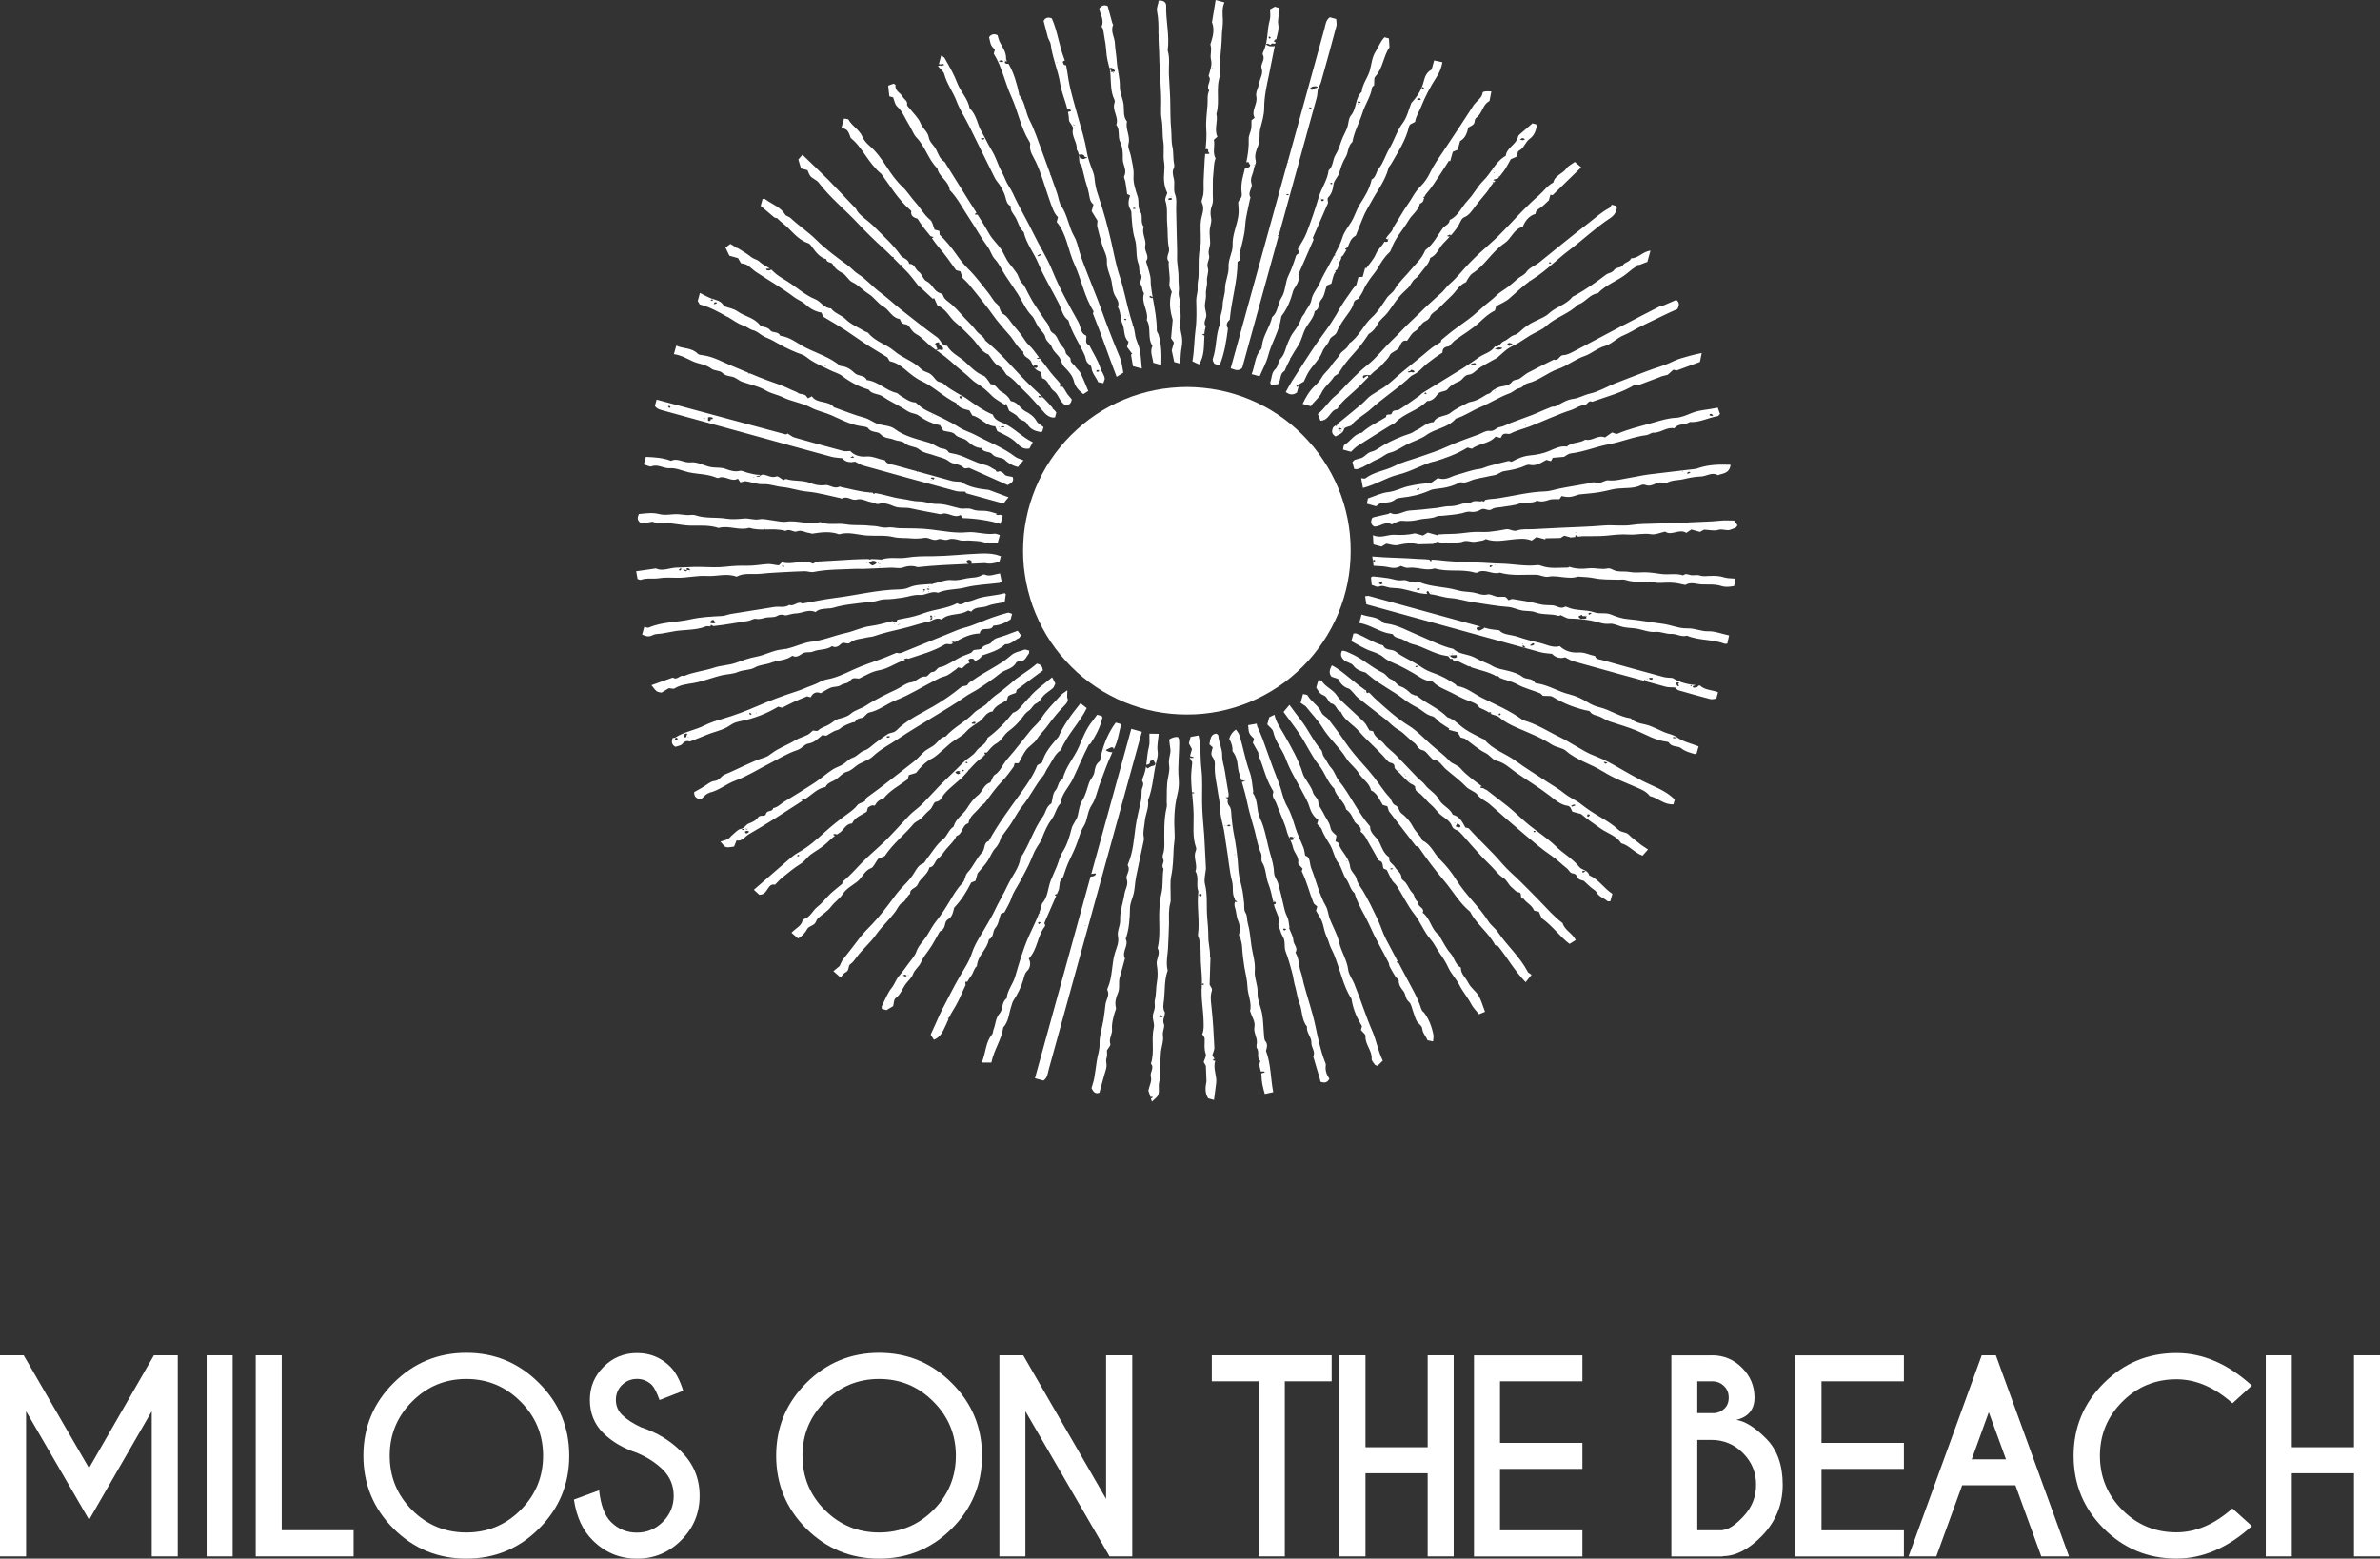 <?xml version="1.0" encoding="UTF-8"?>
<svg xmlns="http://www.w3.org/2000/svg" id="uuid-56bc253e-e8de-471f-b81b-fc966ab00982" data-name="uuid-7fdab9c1-27ba-41f9-9021-0c4073675353" viewBox="0 0 316.54 207.35">
  <rect x="0" y="0" width="316.54" height="207.35" fill="#333333" stroke="none"/>
  <defs>
    <style>
      .uuid-76ec36d2-21ac-406f-88a9-20d64e0445be {
        fill: #fff;
      }
    </style>
  </defs>
  <path class="uuid-76ec36d2-21ac-406f-88a9-20d64e0445be" d="M3.15,180.3l8.69,15,8.63-15h3.17v26.75h-3.46v-19.31l-8.33,14.44-8.38-14.44v19.31H0v-26.75h3.15Z"></path>
  <path class="uuid-76ec36d2-21ac-406f-88a9-20d64e0445be" d="M30.94,180.3v26.75h-3.46v-26.75h3.46Z"></path>
  <path class="uuid-76ec36d2-21ac-406f-88a9-20d64e0445be" d="M34.01,207.05v-26.75h3.46v23.27h9.56v3.48h-13.02Z"></path>
  <path class="uuid-76ec36d2-21ac-406f-88a9-20d64e0445be" d="M62.02,179.97c3.78,0,7,1.34,9.67,4.02,2.68,2.67,4.02,5.89,4.02,9.67s-1.34,7.01-4.02,9.69c-2.67,2.67-5.89,4-9.67,4s-7.01-1.33-9.69-4c-2.67-2.68-4-5.91-4-9.69s1.33-7,4-9.67c2.68-2.68,5.91-4.02,9.69-4.02ZM62.02,183.45c-2.82,0-5.22,1-7.21,3-1.99,1.99-2.98,4.39-2.98,7.21s.99,5.23,2.98,7.23c2,1.99,4.4,2.98,7.21,2.98s5.22-.99,7.21-2.98c2-2,3-4.41,3-7.23s-1-5.22-3-7.21c-1.99-2-4.39-3-7.21-3Z"></path>
  <path class="uuid-76ec36d2-21ac-406f-88a9-20d64e0445be" d="M84.83,193.32c-1.91-.63-3.45-1.53-4.63-2.71-1.17-1.18-1.75-2.64-1.75-4.38s.61-3.17,1.83-4.4c1.22-1.22,2.7-1.83,4.44-1.83s3.19.6,4.42,1.81c.69.68,1.27,1.75,1.73,3.21l-3.15,1.23c-.38-1.03-.72-1.69-1.02-2-.56-.54-1.22-.81-1.98-.81s-1.45.27-2,.81c-.54.54-.81,1.2-.81,1.98s.28,1.45.83,2c.61.6,1.46,1.15,2.54,1.65,2.08.68,3.85,1.75,5.31,3.21,1.64,1.61,2.46,3.58,2.46,5.9s-.82,4.28-2.46,5.92c-1.63,1.63-3.58,2.44-5.88,2.44s-4.27-.82-5.9-2.46c-1.31-1.3-2.14-3.1-2.48-5.4l3.35-1.23c.22,1.97.74,3.37,1.56,4.19.96.96,2.11,1.44,3.46,1.44s2.5-.48,3.46-1.44,1.44-2.11,1.44-3.46-.48-2.52-1.44-3.48c-.92-.9-2.04-1.63-3.35-2.19h.02Z"></path>
  <path class="uuid-76ec36d2-21ac-406f-88a9-20d64e0445be" d="M116.92,179.97c3.78,0,7,1.34,9.67,4.02,2.68,2.67,4.02,5.89,4.02,9.67s-1.34,7.01-4.02,9.69c-2.67,2.67-5.89,4-9.67,4s-7.01-1.33-9.69-4c-2.67-2.68-4-5.91-4-9.69s1.33-7,4-9.67c2.68-2.68,5.91-4.02,9.69-4.02ZM116.92,183.45c-2.82,0-5.22,1-7.21,3-1.99,1.99-2.98,4.39-2.98,7.21s.99,5.23,2.98,7.23c2,1.99,4.4,2.98,7.21,2.98s5.22-.99,7.21-2.98c2-2,3-4.41,3-7.23s-1-5.22-3-7.21c-1.99-2-4.39-3-7.21-3Z"></path>
  <path class="uuid-76ec36d2-21ac-406f-88a9-20d64e0445be" d="M132.92,180.3h3.17l11.02,19.1v-19.1h3.48v26.75h-3.02l-11.19-19.31v19.31h-3.46v-26.75h0Z"></path>
  <path class="uuid-76ec36d2-21ac-406f-88a9-20d64e0445be" d="M170.88,183.76v23.29h-3.48v-23.29h-6.23v-3.46h15.94v3.46h-6.23Z"></path>
  <path class="uuid-76ec36d2-21ac-406f-88a9-20d64e0445be" d="M181.61,195.99v11.06h-3.46v-26.75h3.46v12.23h8.27v-12.23h3.46v26.75h-3.46v-11.06h-8.27Z"></path>
  <path class="uuid-76ec36d2-21ac-406f-88a9-20d64e0445be" d="M210.46,180.3v3.46h-10.96v8.19h10.96v3.46h-10.96v8.17h10.96v3.48h-14.42v-26.75h14.42Z"></path>
  <path class="uuid-76ec36d2-21ac-406f-88a9-20d64e0445be" d="M227.7,180.3c1.55,0,2.88.55,3.98,1.65,1.11,1.1,1.67,2.43,1.67,3.98s-.81,2.58-2.42,2.96c1.17.17,2.48.99,3.96,2.48,1.47,1.47,2.21,3.52,2.21,6.15s-.92,4.88-2.75,6.79c-1.74,1.79-3.47,2.7-5.21,2.71v.04h-6.85v-26.75h5.42,0ZM225.74,191.55v12.02h3.4v-.04c.72-.04,1.61-.61,2.67-1.73,1.17-1.21,1.75-2.64,1.75-4.29s-.58-3.04-1.75-4.21-2.57-1.75-4.21-1.75h-1.86ZM225.74,183.76v4.23h2.27c.51-.04.95-.23,1.31-.58.4-.36.6-.85.6-1.48s-.21-1.14-.63-1.54c-.42-.42-.95-.63-1.6-.63h-1.96.01Z"></path>
  <path class="uuid-76ec36d2-21ac-406f-88a9-20d64e0445be" d="M253.22,180.3v3.46h-10.96v8.19h10.96v3.46h-10.96v8.17h10.96v3.48h-14.42v-26.75h14.42Z"></path>
  <path class="uuid-76ec36d2-21ac-406f-88a9-20d64e0445be" d="M266.8,194.14l-2.29-6.27-2.27,6.27h4.56ZM265.45,180.3l9.73,26.75h-3.69l-3.44-9.46h-7.08l-3.44,9.46h-3.69l9.73-26.75h1.88,0Z"></path>
  <path class="uuid-76ec36d2-21ac-406f-88a9-20d64e0445be" d="M296.92,200.68l2.58,2.33c-3.17,2.89-6.52,4.33-10.04,4.33-3.78,0-7-1.33-9.67-4s-4-5.89-4-9.67,1.33-6.98,4-9.65c2.67-2.68,5.89-4.02,9.67-4.02,3.53,0,6.88,1.45,10.04,4.33l-2.58,2.35c-2.39-2.13-4.88-3.19-7.46-3.19-2.81,0-5.2.99-7.19,2.98-1.99,1.99-2.98,4.39-2.98,7.19s.99,5.22,2.98,7.21c1.98,1.99,4.38,2.98,7.19,2.98,2.58,0,5.07-1.06,7.46-3.19v.02Z"></path>
  <path class="uuid-76ec36d2-21ac-406f-88a9-20d64e0445be" d="M304.81,195.99v11.06h-3.46v-26.75h3.46v12.23h8.27v-12.23h3.46v26.75h-3.46v-11.06h-8.27Z"></path>
  <path class="uuid-76ec36d2-21ac-406f-88a9-20d64e0445be" d="M171.34,21.23l-7.36,26.69c-.1.36-.2.72-.3,1.07.56.2,1.01.45,1.53-.04.03-.09.08-.28.13-.46,1.56-5.67,3.13-11.35,4.69-17.03h0c-.06-.03-.09-.08-.13-.13,0,0,.07-.02.09-.03.03.02.05.03.08.04,1.69-6.13,3.38-12.25,5.06-18.38.1-.35.07-.74.16-1.1.09-.32.31-.6.4-.92.7-2.48,1.39-4.97,2.05-7.47.08-.29-.02-.63-.03-.94l-.84-.23c-.53.36-.57.96-.71,1.49-1.6,5.8-3.19,11.59-4.79,17.38,0,.01.03.02.03.03-.02,0-.03,0-.04.01v.02ZM171.3,21.52s.06.02.05.03c0,.02-.03.04-.05.06-.02,0-.04-.02-.06-.03.02-.02.04-.04.06-.05h0ZM174.22,11.77c.14-.08.21-.21.38-.26.16-.04.5-.05.59.01.15.09-.1.2-.25.21-.28.02-.21.3-.57.18-.34.02-.32-.04-.15-.14ZM174.19,14.28c.08,0,.16.03.3.06-.12.06-.19.11-.21.1-.08-.02-.15-.05-.2-.09,0-.01.08-.08.12-.08h0ZM171.22,25.97c-.07-.02-.11-.07-.17-.1.05-.02.12-.07.16-.06.08.01.14.05.26.09-.14.04-.22.08-.25.07ZM151.49,98.73c.13-.45.25-.91.38-1.38-.51-.14-.92-.26-1.41-.39-1.78,6.44-3.55,12.88-5.32,19.31.16-.03.34-.06.51-.08.03,0,.13.06.11.08-.09.24-.32.34-.72.35-2.46,8.94-4.93,17.88-7.39,26.82l1.13.31c.53-.36.57-.96.71-1.5,4-14.51,8-29.02,12-43.53h0ZM144.32,123.11s.08.02.11.03l-.06.03-.11-.03s.04-.03.05-.03h0ZM226.09,91.2c-.33-.03-.23.16-.4.22-.15.05-.47.08-.5.03-.04-.08-.17-.19.14-.24.07-.01.14-.05.19-.08-1.16-.08-2.2-.4-3.07-.94-.49-.05-.85-.04-1.19-.13-2.73-.73-5.45-1.49-8.17-2.25-.35-.1-.8-.06-.95-.54-.74-.14-1.4-.53-2.22-.47-.89.06-1.78-.18-2.47-.84-.99.28-1.86-.27-2.78-.47-.95-.21-1.89-.47-2.81-.78s-1.93-.23-2.46-.86c-.64-.09-1.1-.11-1.54-.23-.17-.05-.34-.09-.51-.14.02.01.03.02.04.03.03.03-.06.1-.13.14-.1.06-.22.13-.35.18-.17.08-.38.06-.45-.05-.06-.09-.13-.23-.05-.28.11-.07.3-.1.51-.14-4.95-1.36-9.9-2.72-14.85-4.08-.12-.03-.26.02-.51.03.06.41.11.77.17,1.08,7.8,2.15,15.51,4.28,23.21,6.39.43.11.9.13,1.48.2.44.48,1.11.68,1.73.46.46.22.77.43,1.11.53,4.08,1.14,8.17,2.27,12.26,3.38.39.11.81.07,1.24.1.14.11.29.32.49.38,1.4.41,2.81.8,4.22,1.17.24.06.54-.04.8-.07.08-.29.16-.57.23-.85-.82-.31-1.79-.27-2.41-.9-.02.02-.03.03-.04.03h.04ZM202.51,85.63s.05.04.05.06c0,0-.03.02-.05.03-.02-.02-.04-.04-.06-.06l.06-.03ZM202.84,86.15c-.1-.02-.22-.03-.27-.06-.07-.05-.08-.11-.11-.17,0,0,.09-.02.19-.04.08.08.16.16.24.24,0,0-.04.03-.05.03ZM203.93,85.82c-.05.04-.16.06-.18.07h-.24s0-.07.03-.09c.07-.06.15-.11.23-.17.04-.03.11-.06.12-.06.06.03.17.06.17.09,0,.06-.06.13-.13.17h0ZM218.89,90.6c-.08-.02-.18-.04-.24-.07-.02-.01.05-.07.07-.1.07.04.14.08.22.13,0,.01-.04.05-.05.05h0ZM219.06,90.34s-.04-.04-.06-.06c.03-.01.04-.02.06-.03.02.02.04.04.05.06,0,.01-.04.02-.05.03ZM219.8,90.32s-.1.1-.16.1c-.16,0-.38-.13-.32-.2.03-.04.15-.05.14-.05.37-.03.38.06.35.15h0ZM223.31,91.19s-.05.07-.08.11c-.06-.03-.14-.05-.17-.09-.05-.08-.08-.16-.1-.21.06-.1-.08-.23.18-.22.32.02.15.11.06.2-.05.05.09.14.11.21h0ZM224.91,91.3s-.06-.04-.1-.07c.03-.03.06-.07.1-.1.03.02.08.04.08.06,0,.04-.05.07-.08.11ZM88.31,54.64c4.22,1.16,8.45,2.33,12.68,3.49,3.19.88,6.39,1.77,9.58,2.63.44.12.9.13,1.46.2.44.59,1.17.56,1.71.46.45.22.71.42,1.01.5,4.13,1.15,8.26,2.29,12.4,3.41.39.1.82.05,1.24.07.04.06.07.2.14.22,1.63.46,3.26.91,4.95,1.37.04-.06.14-.21.25-.35.12-.16.26-.31.41-.49-.95-.35-1.78-.66-2.63-.98-1.36-.13-2.72-.4-3.7-1.07-.55-.05-.87-.04-1.17-.11-2.54-.69-5.08-1.39-7.61-2.1-.48-.14-1.08-.09-1.35-.67-.84-.12-1.59-.58-2.51-.49-.77.07-1.59-.17-2.08-.73-.39,0-.67.07-.91,0-2.17-.58-4.33-1.17-6.48-1.79-.34-.09-.63-.35-.95-.54-.08.04-.18.14-.24.12-5.72-1.54-11.45-3.08-17.18-4.63-.08.28-.15.56-.23.84.29.43.76.52,1.21.64ZM123.84,63.96s-.05-.02-.05-.03c.01-.02.04-.04.05-.06.02,0,.04.02.06.03-.02.02-.04.04-.06.05h0ZM123.89,63.53c.27-.02.42,0,.37.13-.02.04-.08.08-.12.13-.13-.06-.26-.12-.37-.18-.01,0,.1-.07.12-.08ZM122,62.74s.04.04.06.05c-.03.02-.04.02-.06.03-.02-.02-.04-.04-.05-.06,0,0,.04-.02.05-.03h0ZM113.39,60.69c.09.05.16.08.17.11.03.1-.1.11-.25.1-.07,0-.15-.02-.22-.03.09-.06.18-.11.3-.18ZM94.33,55.49c.22-.02.38.03.47.12.04.03-.04.14-.05.14-.34-.02-.22.11-.26.2-.02.03-.11.06-.16.06-.06,0-.15-.04-.16-.07-.02-.07,0-.14,0-.21v-.04c.04-.07-.11-.18.16-.2ZM93.83,55.71l-.05.03s-.07-.02-.1-.04c.02-.02.05-.03.07-.04.03.02.05.04.08.05ZM93.62,55.6s.04.04.05.07h-.08s-.05-.04-.08-.05c.04,0,.09-.02.1-.02h.01ZM89.04,54.01c.22.04.09.14.11.21,0,0-.07.02-.15.04-.06-.08-.12-.15-.18-.22.07-.02.16-.05.21-.04h.01ZM160.16,44.64c-.1-.04-.19-.08-.29-.11.08-.04.15-.08.23-.12.03,0,.05.03.07.04.03-.35.09-.69.19-1.03-.41-.53.12-1.01.08-1.51-.03-.45-.22-.9-.19-1.33.03-.5.19-.97.14-1.52-.05-.52.2-1.06.14-1.65-.07-.58.29-1.26.11-1.77-.22-.66.31-1.16.16-1.66-.18-.62.15-1.11.15-1.66,0-.58-.11-1.18-.06-1.76.06-.55.31-1.05.17-1.66-.11-.47-.07-1.05.11-1.49.25-.61.11-1.22.13-1.81.03-.82-.04-1.63.07-2.46.09-.69.03-1.4.3-2.07-.45-.82-.04-1.7-.23-2.47.2-.17.33-.29.47-.41-.46-1.04.11-2.05-.13-3.04.49-1.67-.12-3.44.49-5.09-.15-1.74.2-3.46.23-5.2,0-.73.17-1.47.14-2.2-.03-.79-.14-1.56.21-2.34-.39-.11-.7-.2-1.17-.32-.18,1.05-.34,2.02-.49,2.99,0,.04.05.08.06.13.27.84.09,1.66-.17,2.47-.05.14-.12.3-.08.42.21.64-.09,1.28.06,1.9.19.74-.11,1.4-.28,2.07,0,.05-.05.12-.03.14.51.61-.44,1.29.08,1.9-.31.62-.18,1.29-.23,1.93-.07,1.05-.24,2.11-.17,3.16.07.92,0,1.83-.09,2.74.05-.02.1-.03.15-.03.25.03.19.18.2.29,0,.07.03.14.09.19.16.14.08.18-.19.18h-.3c-.05.47-.08.94-.1,1.41-.03.72-.09,1.46-.11,2.2-.03.73.1,1.47-.14,2.2-.07.22-.18.51-.09.68.41.82,0,1.56-.12,2.34-.1.67-.02,1.36-.03,2.04,0,.5.04,1.02-.07,1.5-.26,1.05-.2,2.11-.21,3.17,0,.47,0,.91-.09,1.37-.08.4-.03.82-.05,1.23-.03.46-.19.88-.18,1.38.03,1.27.08,2.58-.09,3.81-.19,1.39-.15,2.77-.42,4.26.34.16.65.3.89.41.77-1.23.61-2.56.71-3.83h-.03ZM161.24,9.05s.08.02.11.03c-.02.01-.04.02-.06.03-.03-.01-.07-.02-.1-.03.02-.01.04-.03.05-.03ZM204.64,26.02c.66-.57,1.16-1.33,1.95-1.74.21-.97,1.27-1.16,1.76-1.89.22-.32.64-.51,1.1-.85.22.19.52.43.85.72-1.33,1.3-2.55,2.49-3.78,3.68-.05.04-.18-.02-.32-.03-.08.31-.17.62-.2.74-.46.41-.74.73-1.08.96-.32.22-.69.37-.69.84-.88.27-1.38.91-1.7,1.72-1.2.29-1.52,1.58-2.42,2.18-1.67,1.1-2.6,2.96-4.29,4.03-.29.18-.46.55-.67.84-.08.11-.11.3-.21.34-.87.35-1.26,1.2-1.89,1.79-.6.56-1.16,1.15-1.75,1.72-.36.34-.93.6-1.08,1.02-.21.56-.72.59-1.04.92-.35.35-.54.81-1.03,1.09-.43.25-.68.82-1.02,1.24-.8-.18-.82.63-1.11.98-.35.42-.98.53-1.17.93-.25.54-.69.84-1.03,1.27-.34.42-.85.7-1.25,1.08l-.33.33c-.05-.03-.15-.03-.37-.03h-.25c-.26.02-.38.1-.35.23,0,.07.05.14.08.2.1-.08.2-.16.3-.24.02,0,.04-.02.06-.03.19-.12.23-.07.24.05,0,0,.04.02.08.03-.48.49-.97.99-1.46,1.47-.53.51-1.09.97-1.63,1.47-.3.28-.57.58-.83.89-.11.14-.17.42-.29.44-.94.2-1.02,1.53-2.2,1.56-.1-.28-.23-.59-.35-.89.96-.77,1.49-1.76,2.35-2.44.6-.48,1.08-1.09,1.63-1.64s1.08-1.1,1.65-1.62c.58-.53,1.22-.98,1.78-1.53.83-.82,1.58-1.74,2.43-2.55.86-.81,1.63-1.71,2.49-2.5.71-.65,1.38-1.33,2.06-1.99.69-.66,1.43-1.28,2.13-1.93.36-.34.61-.76,1.01-1.1.99-.84,1.78-1.92,2.7-2.85.86-.88,1.76-1.71,2.69-2.52.82-.72,1.58-1.49,2.34-2.29,1.34-1.41,2.66-2.86,4.14-4.12l-.03.02ZM207.82,122.8c-1.17-.88-2.11-1.98-3.12-3.02-.82-.85-1.66-1.68-2.49-2.51s-1.69-1.52-2.42-2.38c-1.38-1.64-2.99-3.05-4.42-4.66-.08-.09-.28-.08-.47-.14-.39-.7-.75-1.49-1.68-1.71-.38-.89-1.41-1.2-1.84-2.02-.45-.85-1.34-1.25-1.88-1.99-.27-.35-.67-.6-.98-.93-.98-1.01-1.94-2.04-2.93-3.05-.47-.48-1.06-.86-1.47-1.4-.45-.58-1.27-.84-1.47-1.66-.02-.09-.35-.11-.52-.16-.24-.39-.41-.81-.71-1.11-.9-.89-1.84-1.72-2.76-2.59-.3-.29-.61-.57-.83-.91-.52-.84-1.54-1.15-2.05-1.99-.05-.08-.26-.06-.44-.09-.09.32-.18.64-.28.99.25.38.41.84,1.03,1.05.11.04.21.14.3.25,0,.01.02.02.03.03h0c.22.3.4.73.67.79.7.15.64.97,1.23,1.09.38.89,1.15,1.42,1.84,2.02.45.39.81.87,1.22,1.29,1.09,1.09,2.24,2.13,3.23,3.3.26.3.9.1.86.78,0,.24.43.51.66.76.28.3.56.6.86.88.27.24.53.54.85.65.12.04.2.1.25.17.04.02.09.04.1.06.04.05.03.09,0,.13.07.22.07.46.27.58.77.45,1.22,1.23,1.88,1.77.46.38.76.89,1.22,1.29.53.45,1.27.78,1.55,1.53.1.29.31.43.61.54.28.1.52.36.73.59.43.47.84.97,1.27,1.45.45.51.91,1.02,1.38,1.52.44.46.89.9,1.34,1.35.48.48.89,1.08,1.46,1.42.56.34.71.95,1.18,1.31.29.22.56.61.85.63.65.03.07.92.7.85.38.58,1.11.84,1.38,1.54.04.1.35.11.65.19.15.33.32.73.38.86,1.52,1.1,2.42,2.47,3.71,3.43.31-.19.54-.33.82-.51-.44-.93-1.47-1.3-1.74-2.24v-.02ZM185.89,102.18s.07-.03.11-.03c.02,0,.04.02.06.03l-.11.03-.06-.03ZM186.12,102.57s-.05-.03-.07-.04c.03-.02.06-.03.09-.04.02.01.06.02.05.03-.02.02-.05.04-.07.05h0ZM186.82,103.08s-.07-.03-.1-.04c.03-.01.05-.02.07-.04.03.02.05.04.08.05-.02.01-.04.03-.05.03ZM186.99,103.26l-.11-.03s.04-.03.06-.03c.04,0,.07.02.11.03l-.06.03ZM187.47,103.97s-.04-.04-.05-.06c0,0,.04-.02.05-.03.02.02.05.04.05.06,0,0-.03.02-.05.03ZM193.51,109.45l-.11-.03s.04-.03.06-.03c.04,0,.07.02.11.03l-.06.03ZM193.94,110.05c-.12-.03-.28-.07-.32-.13-.03-.05.08-.13.11-.19.03-.05.03-.11.05-.17.1.04.22.07.29.12.1.07.15.17.17.19-.02.2-.09.23-.3.17h0ZM107.88,113.64c.65-.47,1.37-.85,1.96-1.39.4-.36.79-.75,1.21-1.06-.1-.06-.3-.1-.18-.21.03-.03.16-.04.21-.03.08.02.15.04.23.06.07-.05.14-.09.21-.13.69-.36.91-1.3,1.8-1.33.39-.84,1.24-1.11,1.95-1.56.05-.19.1-.38.16-.56.17-.1.33-.22.52-.28.12-.04.27.02.39.03.27-.51.65-.82,1.14-.93.91-1.13,2.14-1.74,3.24-2.58.04-.13.09-.32.16-.56.28-.09.59-.18.95-.29.56-.71,1.18-1.42,2.08-1.89.57-.29,1.03-.78,1.53-1.19.39-.32.73-.69,1.14-.99.64-.48,1.41-.83,1.92-1.42.51-.57,1.15-.93,1.74-1.33.62-.42.9-1.29,1.77-1.35.4-.84,1.27-1.08,1.93-1.53.07-.22.08-.48.21-.56.3-.18.65-.27.97-.39.05-.17.08-.31.11-.41,1.19-.88,2.35-1.74,3.47-2.57-.05-.6-.34-.84-.8-.9-.3.24-.57.48-.87.69-.61.44-1.24.85-1.85,1.3-.3.22-.56.48-.84.71-.32.27-.65.52-.97.79-.64.52-1.39.96-1.9,1.59-.56.68-1.4.9-1.99,1.52-1.11,1.16-2.63,1.86-3.71,3.09-.64.07-.93.6-1.34.98-.47.45-1.12.65-1.62,1.13-.43.41-.81.88-1.27,1.23-2.07,1.59-4.08,3.24-6.21,4.75-.2.14-.27.46-.3.52-.45.22-.82.29-.98.5-.38.49-.84.83-1.34,1.19-1.05.76-2.07,1.56-3.03,2.43-1.1,1.01-2.21,1.99-3.54,2.72-.53.29-.98.7-1.44,1.09-1.46,1.26-2.91,2.52-4.44,3.85.28.25.56.51.72.66,1.18.05,1.06-1.6,2.09-1.33.38-.38.64-.69.96-.94.8-.64,1.58-1.31,2.45-1.84.57-.35.9-.93,1.42-1.3l-.02.02ZM129.24,96.18c.09-.06.2-.14.33-.15.21-.02.15.08.16.15.03.15-.19.1-.41.11-.03-.03-.11-.09-.08-.11ZM106.16,113.92s-.15-.04-.15-.06c0-.04.06-.08.12-.15.11.06.2.09.19.11-.03.04-.09.08-.16.1ZM228.73,69.27c-1.26.14-2.53.13-3.78.21-1.61.11-3.26.11-4.88.18-.99.04-2,.02-2.97.17-1.27.2-2.53-.02-3.8.08-1.97.17-3.96.21-5.95.31-1.17.06-2.34.11-3.52.18-.68.03-1.4-.06-2.02.16-.59.2-1-.25-1.52-.15-.75.15-1.51.27-2.27.34-.81.07-1.61-.05-2.45.05-.88.1-1.79.23-2.69.23-.54,0-1.08.04-1.61.07v.13c-.47-.13-.93-.26-1.37-.38-.24.15-.45.27-.65.39-.39-.11-.77-.21-1.05-.29-.98.23-1.86.24-2.79.19-.88-.04-1.75.53-2.81.05.03.54.05.89.07,1.23.43.11.74.2,1.05.29.23-.13.44-.25.66-.38.54.07,1.03.31,1.65.16.84-.21,1.73-.31,2.59-.08.63-.02,1.26-.03,1.99-.05.11-.06.32-.18.54-.3.54.14,1.06.31,1.65.17.56-.13,1.22.03,1.73-.18.63-.25,1.16.15,1.79,0,.43-.1.91-.07,1.29-.34,1.2.46,2.4.16,3.57.05.84-.08,1.65-.2,2.54.15.2-.15.43-.32.63-.47.44.12.81.22,1.18.32v-.15c.63-.02,1.26-.03,2-.04.11-.06.31-.19.52-.31.39.11.76.21.87.24.23-.02.44-.05.63-.07-.02-.03-.04-.05-.04-.07,0-.06-.06-.16.16-.15.06,0,.16.07.16.1,0,.02,0,.05-.03.08.27-.03.49-.05.72-.06,1.04-.03,2.09.03,3.13-.07.99-.1,1.96-.22,2.98-.15.98.07,1.97-.22,2.99-.04.54.09,1.15-.2,1.85-.35.83.62,1.89-.45,2.81.17.28-.19.48-.32.67-.45.41.11.78.21,1.15.32.22-.13.43-.24.53-.3.71.03,1.36.2,1.89.03.62-.2,1.2.23,1.77-.08.16-.08.36-.1.52-.19.11-.06.17-.2.28-.33-.17-.24-.32-.47-.44-.64-.7,0-1.3-.05-1.88.02h-.04ZM209.57,70.86l-.06-.03s.04-.04.06-.06c.02.01.05.02.05.03,0,.02-.03.04-.05.06ZM126.16,135.56c-.23.49-.43,1-.68,1.48-.29.57-.61,1.01-1.27,1.28-.21-.32-.33-.52-.43-.68.27-.6.52-1.15.77-1.7.24-.55.48-1.1.76-1.64.77-1.45,1.48-2.93,2.31-4.35.59-1.03,1.28-2.01,1.66-3.2.44-1.36,1.35-2.57,2.05-3.85.31-.56.65-1.1.92-1.68.56-1.2,1.26-2.35,1.81-3.53.55-1.17,1.47-2.19,1.66-3.53,1.18-1.74,1.73-3.82,2.99-5.54.39-.53.42-1.33,1.13-1.74.16-.57.16-1.33.54-1.74.42-.46.31-1.22.96-1.48.35-1.62,1.52-2.83,2.16-4.33.49-1.15.96-2.38,1.78-3.39.22-.28.43-.57.64-.86.22.06.41.11.6.17.03.07.11.16.09.23-.26,1.26-.86,2.35-1.55,3.41-.07.11-.23.17-.24.17-.83,1.57-1.43,3.12-2.16,4.62-.53,1.07-1.47,1.95-1.62,3.21-.57.56-.65,1.39-1.13,2.03-.57.76-.98,1.67-1.31,2.56-.17.45-.42.82-.67,1.2-.33.51-.55,1.06-.78,1.63-.42,1.06-1.02,2.05-1.54,3.06-.36.69-.84,1.31-1.08,2.08-.19.61-.56,1.17-.94,1.92-.07.03-.34.14-.47.2-.27.72-.33,1.44-.72,1.85-.44.47-.17,1.29-.88,1.54-.2,1.33-1.51,2.17-1.59,3.56-.42.34-.45.9-.76,1.29-.2.26-.37.53-.52.8-.05,0-.09-.02-.13-.02-.2,0-.1.1-.13.17v.09s.03.09.05.16c-.14.28-.26.56-.39.85-.37.88-.8,1.77-1.31,2.57-.2.31-.37.64-.53.97-.06,0-.12.04-.16.06-.03,0,.03.05.1.09h.01ZM213.2,102.63c1.49.96,3.24,1.56,4.88,2.3.53.24.99.48,1.34.97,1.06.23,1.91,1.19,3.15,1.1.06-.21.12-.43.17-.63-1.23-1.27-2.9-1.76-4.38-2.53-1.02-.53-2.01-1.09-2.99-1.66-.95-.55-1.92-1.09-2.94-1.49-.61-.23-1.2-.49-1.77-.82-.55-.32-1.1-.63-1.65-.95-.35-.2-.7-.43-1.07-.61-1.62-.76-3.13-1.76-4.84-2.34-.22-.08-.48-.12-.66-.25-1.63-1.19-3.49-1.97-5.29-2.86-1.11-.55-2.09-1.43-3.39-1.6-.06,0-.09-.16-.17-.21-.88-.59-1.8-1.12-2.78-1.46-.63-.22-1.23-.47-1.75-.84-.6-.43-1.24-.74-1.88-1.1-.51-.29-1.06-.55-1.5-.93-.52-.44-1.4-.1-1.72-.86-1.27-.34-2.35-1.1-3.56-1.58-.11-.04-.27,0-.39,0-.09.32-.17.6-.28,1.01.82.43,1.63.97,2.52,1.29.63.22,1.26.43,1.74.84.61.53,1.36.76,2.05,1.09.67.32,1.3.68,1.94,1.04.68.39,1.29.91,2.1,1.04.19.03.44.04.55.16.67.67,1.55.96,2.36,1.37.73.37,1.46.79,2.23,1.07.63.23,1.26.4,1.54.95.49.25.97.39,1.31.68h0s0-.01-.02-.02c0-.03.05-.05.08-.09.1.05.23.09.23.13,0,.03-.08.06-.15.09.39.23.85.18,1.23.52.67.59,1.52,1.01,2.34,1.37,1.56.68,3.17,1.29,4.6,2.23.62.4,1.42.42,1.9.84,1.44,1.27,3.3,1.72,4.88,2.73h.03ZM213.46,101.35c.12.04.22.08.34.13-.11.05-.19.09-.27.13-.08-.06-.17-.13-.24-.2,0,0,.13-.06.16-.06h.01ZM188.35,88.77s-.13-.06-.11-.08c.02-.04.09-.07.18-.14.07.07.15.11.13.13-.04.04-.13.06-.2.09ZM199.55,95.11s-.09.04-.13.03c-.06-.01-.17-.05-.16-.06.07-.07.16-.13.25-.2.03.04.06.07.09.1-.02.05-.02.09-.05.13h0ZM97.98,33.01c-.05-.05-.09-.09-.11-.12-.24-.15-.49-.29-.73-.44-.26.2-.48.36-.65.49.2.43.36.77.52,1.08.44.13.81.22,1.15.32.14.26.26.46.39.68.28.08.6.1.83.25.42.26.76.63,1.17.91,1.69,1.13,3.47,2.13,5.08,3.36.43.33.98.51,1.38.86.64.58,1.31,1.03,2.25,1.19.09.23.2.49.21.53,1.1.66,2.01,1.18,2.89,1.75,1.17.77,2.29,1.6,3.48,2.34.66.41,1.32.81,2.18,1.33.02.03.16.27.31.52.81.15,1.45.58,2.06,1.1.68.58,1.4,1.18,2.21,1.55,1.66.78,2.94,2.13,4.58,2.91.38.71,1.11.8,1.75.98.14.25.26.46.39.68,1.11.22,1.77,1.4,3.04,1.43.11.26.22.53.28.65.99.49,1.87.86,2.57,1.57.42.42.84.89,1.7.74.13-.23.29-.53.45-.84-1.46-.7-2.46-1.89-3.85-2.51-.55-.24-1.24-.45-1.47-1.17-1.32-.53-2.43-1.4-3.59-2.2-.33-.23-.72-.39-1.07-.61-.61-.39-1.28-.72-1.79-1.21-.32-.31-.73-.26-.99-.48-.3-.27-.48-.63-.85-.89-.4-.28-.91-.32-1.21-.64-1.03-1.08-2.49-1.47-3.6-2.42-1.05-.91-2.53-1.24-3.45-2.39-.1-.13-.34-.15-.49-.24-.84-.53-1.8-.88-2.52-1.6-.58-.58-1.46-.76-1.96-1.45-.93,0-1.33-.92-2.13-1.23-1.34-.54-2.42-1.57-3.65-2.34-.65-.4-1.37-.8-1.87-1.32-.09-.1-.2-.18-.3-.27-.05.03-.1.06-.16.08-.19.08-.47.03-.52-.1-.01-.03.05-.09.09-.1.13,0,.27,0,.4,0h.02c-.47-.33-1-.55-1.41-.95-.27-.26-.72-.31-1.07-.59-.58-.46-1.22-.84-1.86-1.23-.02,0-.03.02-.05.03h-.03ZM133.12,56.78c.08-.11.27-.05.42-.06,0,0,.04.04.07.08-.15.03-.28.06-.42.09-.03-.04-.09-.08-.07-.11ZM133.06,56.99s.04.02.05.03l-.11.03s-.04-.02-.06-.03c.04,0,.07-.02.11-.03h0ZM132.86,56.71s.04.02.06.03c-.02.02-.04.04-.06.05-.02,0-.06-.02-.05-.03,0-.02.03-.04.05-.06h0ZM127.77,52.7c.06,0,.15.07.16.1,0,.06-.05.11-.14.27-.12-.14-.18-.18-.18-.22,0-.06-.06-.16.16-.15ZM102.45,36.28s.04.04.06.06c-.03,0-.04.02-.06.03-.02-.02-.04-.04-.05-.06,0,0,.04-.02.05-.03ZM96.74,42.13c.71.41,1.35.94,2.16,1.19.43.13.79.49,1.22.6.48.11.83.42,1.2.67.47.32,1.02.46,1.48.73,1.04.6,2.08,1.16,3.2,1.6.43.17.91.29,1.26.58.94.77,2.05,1.19,3.11,1.73.54.28,1.17.43,1.62.77,1.08.83,2.24,1.44,3.54,1.83.45.66,1.29.51,1.86.91.86.6,1.82,1.03,2.71,1.57.31.19.61.41.94.55.35.16.79.17,1.08.38.88.65,1.82,1.13,2.9,1.32.16.26.3.5.45.74.53.15,1.23.13,1.52.47.47.55,1.19.44,1.69.92.46.45,1.1.89,1.85.92.27.65,1.07.36,1.43.8.42.52,1.07.36,1.63.71.46.49,1.06.82,1.79,1.01.23-.28.46-.55.75-.89-.42-.18-.81-.26-1.09-.47-1.61-1.24-3.52-1.93-5.28-2.89-.7-.38-1.49-.58-2.14-1-1.39-.9-2.91-1.54-4.38-2.27-.56-.28-.98-.64-1.46-1.07-.8-.03-1.43-.55-2.1-.96-.15-.09-.28-.28-.43-.31-1.44-.31-2.47-1.56-3.98-1.71-.28-.73-1.15-.45-1.65-.97-.43-.44-1.1-.88-1.85-.9-1.35-1.15-3.05-1.66-4.6-2.43-1.11-.56-2.09-1.44-3.4-1.59-.24-.63-1.04-.34-1.31-.71-.38-.52-.96-.39-1.34-.65-.77-1.06-2.07-1.2-3.03-1.89-.48-.35-1.15-.45-1.79-.69-.03-.05-.1-.18-.19-.29-.39-.47-.96-.54-1.49-.73-.01,0-.02,0-.03,0h-.02s-.02-.02-.03-.03c-.48-.19-.94-.45-1.45-.71-.11.43-.21.78-.29,1.07.11.2.18.32.26.46,1.31.33,2.5.98,3.66,1.65h.02ZM123.98,55.16s.07.02.11.03l-.06.03-.11-.03s.04-.03.06-.03ZM109.71,48.51c.08,0,.14.05.26.09-.14.04-.22.08-.25.07-.07-.02-.11-.07-.17-.1.05-.02.12-.06.16-.06ZM94.95,40.37s.06-.1.12-.15c.03-.02.14,0,.21,0,.03,0,.05.04.09.09-.07.04-.15.09-.25.13-.05.02-.14,0-.21,0,.02-.03.03-.06.05-.09h-.01ZM94.7,39.81c.07.07.15.11.14.13-.05.04-.13.06-.2.09-.05-.03-.13-.06-.12-.08.02-.04.09-.07.18-.14ZM123.45,82.72c.57-.12,1.07-.66,1.78-.31.96-.91,2.4-.48,3.48-1.17.08-.05.27.07.47.13.52-.74,1.44-.45,2.17-.76.7-.3,1.49-.34,2.27-.51.06-.4.11-.72.15-1.05,0-.03-.06-.06-.15-.14-1.09.32-2.28.33-3.41.65-.48.14-.95.4-1.44.46s-.91.64-1.46.23c-1.4.73-3.01.79-4.46,1.33-.81.3-1.65.53-2.5.67-.36.06-.71.14-1.07.22.03.01.05.03.07.04-.2.08.01.15.01.22,0,.03-.17.09-.19.09-.17-.06-.33-.14-.48-.2-.98.26-1.96.54-2.97.67-1.12.15-2.16.69-3.28.93-1.51.33-2.91.96-4.49,1.14-1.11.13-2.14.68-3.28.93-.02.03-.03.05-.05.07-.02-.02-.04-.03-.07-.05-.18.04-.37.07-.56.09-1.15.1-2.23.75-3.41.96-.94.17-1.85.51-2.75.83-.95.33-1.96.32-2.92.65-1.29.43-2.67.54-3.94,1.09-.53-.24-.91.65-1.47.2-.9.32-1.8.64-2.86,1.02.3.35.46.63.7.8.18.13.44.14.64.19.39-.23.72-.43.98-.59.31.02.6.13.76.03.78-.48,1.64-.57,2.51-.71.85-.14,1.67-.44,2.5-.68.44-.13.87-.28,1.31-.37.71-.15,1.47-.15,2.11-.43.74-.31,1.6-.22,2.22-.58.7-.4,1.44-.37,2.13-.63.17-.07.35-.11.53-.16-.02-.02-.04-.03-.03-.04.05-.04.12-.07.2-.09.02,0,.07.02.13.06.71-.15,1.44-.25,2.05-.72.52.3.93-.02,1.32-.28.45-.3.97-.07,1.48-.29.77-.33,1.73-.15,2.48-.7.47.28.9,0,1.17-.28.4-.42.84.14,1.22-.18.64-.53,1.47-.49,2.22-.69.31-.08.64-.07.93-.17,1.24-.43,2.53-.72,3.81-1.02,1.15-.26,2.28-.68,3.43-.92v.02ZM123.8,82.48s-.08-.05-.08-.07c.02-.07.05-.14.1-.24.13.06.23.1.22.11-.07.07-.16.14-.24.2ZM124.33,81.97s.04.02.06.03c-.04,0-.07.02-.11.03-.02,0-.04-.02-.06-.03.04-.01.07-.03.11-.03ZM123.72,81.96s.05-.06.11-.13c.09.11.16.18.22.26-.07.02-.14.05-.2.04-.2-.02-.12-.1-.13-.17ZM118.95,83.01s-.05-.04-.05-.06c0,0,.03-.02.05-.03.02.02.04.04.06.05-.02.02-.04.03-.06.03h0ZM119.44,83.17s-.04-.05-.03-.05c.03-.01.08-.02.13-.03v.04s-.07.03-.1.04ZM119.61,83.09s-.05-.03-.07-.04c.03-.02.06-.03.1-.04.02.01.05.02.05.03-.02.02-.05.04-.08.05ZM214.17,119.9c.1-.36.19-.67.28-.99-1.13-.72-1.82-1.94-3.08-2.45-.16-.73-.98-.69-1.33-1.13-.89-1.12-2.15-1.79-3.15-2.78-1.05-1.02-2.33-1.83-3.48-2.76-1.02-.82-1.93-1.77-2.95-2.58-.84-.67-1.72-1.31-2.56-1.98-.06-.05-.11-.09-.17-.14-.08-.03-.16-.05-.22-.08-.14-.07-.15-.19-.45-.17-.2.02-.14-.1-.13-.17.03-.16.17,0,.22-.02-1.01-.76-2.06-1.47-2.9-2.43-.41-.47-1.1-.59-1.45-.98-.77-.85-1.7-1.49-2.53-2.24-.94-.84-1.82-1.8-2.88-2.45-1.71-1.06-3.16-2.39-4.62-3.73-.26-.24-.47-.53-.74-.73,0,.03-.03.06-.04.09,0,.01-.13.02-.14.02-.07-.05-.11-.11-.14-.13,0-.08,0-.13,0-.17,0,0,0,0,.03-.01-1.36-.86-2.51-2.01-3.83-2.92-.24-.17-.51-.31-.78-.46-.27.56-.45,1.01-.04,1.51.25.08.56.19.86.29.32.6.72,1.09,1.41,1.29.2.06.35.27.51.43.26.26.46.58.74.8,1.19.95,2.41,1.89,3.61,2.82.6.47,1.08,1.06,1.79,1.45.77.43,1.34,1.21,2.07,1.71.42.29.48.88,1.14,1,.41.07.73.63,1.09.97.1.09.2.24.3.26.84.08,1.19.86,1.72,1.31.89.77,1.84,1.45,2.66,2.31.42.45,1.18.61,1.53,1.09.44.59,1.1.8,1.61,1.24,1.55,1.38,3.11,2.74,4.69,4.07,1.14.96,2.27,1.93,3.49,2.76.76.51,1.39,1.16,2.09,1.71.28.21.38.65.85.68.16.01.39.16.43.29.19.58.7.6.96.68.4.37.66.63.93.86.27.24.65.41.8.71.32.58.94.71,1.38,1.1.08.08.26.05.4.06h0ZM181.45,92.09s-.04-.04-.05-.06c0,0,.04-.02.05-.03.02.02.05.04.05.06,0,0-.03.02-.05.03ZM181.48,91.81s-.08-.02-.11-.03c.02,0,.04-.02.06-.03.03,0,.07.02.1.03-.02.01-.04.03-.05.03ZM204.06,110.73c-.06-.07-.12-.11-.12-.15,0-.02.13-.07.15-.06.07.03.14.06.16.1,0,.02-.08.05-.19.11ZM210.53,116.1s-.07-.08-.07-.11c0-.06-.05-.15.17-.15.06,0,.12.03.23.07-.13.07-.23.13-.33.19h0ZM84.82,77.03c.15.04.31.15.42.1.79-.29,1.62-.08,2.42-.21.81-.14,1.63-.06,2.44-.06,1.3.01,2.61-.32,3.9-.24,1.33.08,2.66-.4,3.96.09,1.02-.55,2.14-.26,3.21-.38,1.43-.16,2.88-.19,4.32-.28.49-.03.98-.04,1.48-.06.41-.02.85.18,1.24.1,1.78-.36,3.59-.32,5.39-.41.41-.03.82.02,1.22,0,1.22-.05,2.43-.11,3.65-.16.54-.02,1.14.15,1.62-.02.76-.28,1.46-.23,1.94-.05,2.3-.25,4.48-.34,6.81-.44-.21-.09-.34-.22-.28-.36.03-.07.15-.14.27-.18.03-.02.18.04.26.07.06.04.11.08.13.13.02.04,0,.09,0,.13,0,.06,0,.13,0,.19.59-.03,1.19-.05,1.81-.08.54.14,1.17.07,1.9-.22.05-.18.1-.36.19-.69-.17-.07-.33-.12-.5-.17h0s-.09-.02-.14-.03c0,0,0-.01,0-.01-.78-.19-1.55-.17-2.3-.14-2.02.08-4.04.32-6.07.34-1.17,0-2.36,0-3.51.19-1.13.19-2.28-.14-3.37.26-.46-.04-.91-.06-1.36-.07-.07.04-.14.07-.18.07-.07-.02-.14-.04-.19-.07-1.37,0-2.73.09-4.1.18-.85.06-1.71.1-2.79.16,0,0-.21.12-.49.28-1.29-.68-2.67.24-4.11-.19-.15.15-.33.32-.42.41-.58-.04-.99-.2-1.51-.17-.9.06-1.8.24-2.69.22-.96-.02-1.89.02-2.84.13-1.11.13-2.27.06-3.4.03-1.04-.03-2.08.08-3.11.09-.99.02-1.98.54-2.79.11-.98.14-1.79.25-2.64.38.06.34.13.69.19,1.05v-.02ZM117.32,74.7s.04.02.06.03c-.02.02-.04.04-.06.05-.02,0-.06-.02-.05-.03,0-.02.03-.04.05-.06h0ZM116.99,75.49s-.05-.04-.05-.06c0,0,.03-.02.05-.03l.06.06s-.04.02-.06.03ZM117.06,75.02l-.05.03s-.07-.03-.1-.04c.02-.01.05-.03.07-.04.03.02.05.03.08.05ZM116.85,74.9s.04.05.05.07h-.08s-.05-.04-.08-.05c.04,0,.09-.02.1-.02h.01ZM116.02,74.55s.03.05.05.07h-.07s-.05-.04-.08-.05c.04,0,.09-.02.1-.02ZM116.23,74.61c.22.02.35.13.33.29,0,.1-.48.36-.58.31-.18-.09-.31-.21-.41-.33-.06-.08.46-.28.66-.27ZM115.32,74.88s.04.04.05.06c0,.01-.04.02-.05.03-.02-.02-.04-.04-.05-.06,0-.01.03-.02.05-.03ZM104.15,75.24c.07.03.14.06.17.1.01.02-.08.05-.19.11-.06-.07-.12-.11-.12-.16,0-.02.13-.07.15-.06h0ZM91.73,76s-.04-.02-.06-.03c.04-.01.07-.03.11-.03.02,0,.04.02.06.03l-.11.03ZM91.33,75.76c.03-.07-.07-.2.19-.17.12.02.2.13.3.2-.07.02-.15.05-.19.06-.15-.02-.34.04-.29-.09h-.01ZM90.98,75.76c.14.04.27.09.44.15-.11.06-.2.1-.21.1-.13-.06-.25-.13-.38-.19.05-.03.13-.07.15-.07h0ZM90.3,75.79c.06-.07.16-.14.24-.2.03.03.08.05.08.07-.02.07-.05.14-.08.2-.06.02-.11.03-.17.04-.03-.04-.09-.08-.07-.11ZM228.43,63.23c.65-.28,1.57-.17,1.74-1.4-1.45-.05-2.79-.03-4.1.38-.13.04-.27.09-.4.13h.03s-.04.02-.06.03c-.02,0-.04,0-.05-.02-.06.02-.12.03-.18.04-2.05.25-4.11.47-6.17.73-.89.12-1.77.33-2.66.47-.89.15-1.76.41-2.69.31-.29-.03-.61.18-.92.27-.17.05-.39.15-.52.09-.53-.23-1.01.01-1.49.1-1.24.23-2.49.41-3.72.67-.57.13-1.16.32-1.72.34-2.14.06-4.19.6-6.29.92-.59.09-1.19.07-1.79.24.03.02.06.03.1.05-.11.07-.18.11-.25.16-.05-.04-.13-.07-.15-.1-.02.01-.04.02-.06.02-.33.14-.85-.15-1.34.13-.37.21-.87.1-1.33.25-.45.15-.99.29-1.44.3-.53,0-.97.06-1.49.17-.51.11-1.06.11-1.6.19-.79.11-1.61.15-2.42.22-.85.07-1.64.78-2.55.31-.05-.03-.16.11-.25.13-.66.16-1.32.3-1.98.45-.08.02-.15.09-.22.15-.16.44-.16.84.32,1.09.78.04,1.45-.76,2.3-.3.1.05.32-.17.51-.23.3-.1.63-.28.91-.24.79.09,1.55.01,2.3-.17.74-.17,1.54-.08,2.27-.41.23-.11.53-.06.8-.09.85-.1,1.71-.14,2.54-.33.41-.09.74-.28,1.22-.19.41.07.94-.06,1.3-.29.52-.33.98.3,1.52-.07.33-.24.86-.2,1.31-.28.8-.15,1.65-.18,2.38-.47.76-.3,1.58.09,2.28-.38.56.21,1.07.09,1.63-.11.41-.14.9-.06,1.35-.08.1-.14.2-.29.29-.42.79.18,1.18.17,1.81-.05.21-.07.43-.16.66-.18,1.13-.1,2.24-.19,3.35-.44.53-.11,1.06-.27,1.59-.32,1.07-.12,2.19.03,3.21-.48.15-.07.38-.06.54,0,.48.2.95,0,1.33-.17.39-.18.7-.23,1.09-.09.11.04.29.05.4-.02.71-.41,1.51-.32,2.25-.5.76-.18,1.53-.33,2.27-.35.77-.02,1.5-.65,2.3-.17h-.06ZM223.78,62.74s-.04-.04-.05-.06c0,0,.04-.02.05-.03.02.02.04.04.06.06-.03,0-.04.02-.06.03ZM224.49,63.04c-.06-.06-.14-.1-.13-.12.07-.06.18-.11.27-.17.08.04.15.08.22.11-.11.05-.22.1-.36.17h0ZM218.07,112.23c-.49-.39-1.02-.76-1.45-1.2-.39-.4-.95-.24-1.38-.65-.71-.67-1.58-1.2-2.43-1.7-.86-.51-1.71-1.05-2.47-1.66-.72-.58-1.57-.9-2.28-1.47-.73-.6-1.57-1.06-2.35-1.58-1.39-.93-2.82-1.79-4.17-2.78-1.35-.98-3.04-1.47-4.13-2.83-.02-.03-.09-.02-.14-.04-.81-.43-1.65-.8-2.41-1.31-.79-.53-1.4-1.3-2.35-1.59-1.15-1.19-2.72-1.77-3.98-2.8-.07-.05-.16-.09-.24-.12-.04.01-.08.02-.11.02-.04,0-.13-.07-.12-.08h0c-.16-.05-.32-.09-.43-.2-.41-.38-.78-.73-1.35-.92-.51-.16-.73-.77-1.3-.97-.4-.15-.65-.66-1.04-.84-1.53-.71-2.76-1.92-4.33-2.59-.39-.17-.72-.38-1.13-.34-.23.48-.13.82.22,1.18.38.39,1,.39,1.28.77.47.64,1.13.79,1.63.93.27.22.41.34.55.45,1.38,1.18,3.04,1.95,4.47,3.05.57.44,1.18.82,1.84,1.16.68.35,1.19.97,2.01,1.16.39.08.67.57,1.04.84.4.29.82.54,1.24.81-.03.05-.05.09-.08.15.41.11.82.22,1.18.32.16.28.28.48.4.7.28.08.56.16.57.16,1.06.76,1.84,1.48,2.76,1.92.57.28.9.89,1.43,1.02,1.05.24,1.78.98,2.58,1.55,1.51,1.06,3.1,2.01,4.56,3.14.69.54,1.42,1.21,2.4,1.32.08.01.15.09.28.18.08.17.19.38.29.59.4.11.78.21,1.15.31.83.71,1.73,1.3,2.6,1.93.92.65,2.09.94,2.74,1.96,1.09.29,1.77,1.28,2.84,1.65.2-.22.44-.49.73-.82-.47-.32-.82-.53-1.14-.77h.01ZM209.41,107.2c-.1.04-.21.07-.34.11-.05-.05-.13-.1-.11-.11.11-.06.23-.13.37-.17.03-.01.16.06.23.09-.05.02-.09.05-.15.07h0ZM211.22,108.67s-.09-.03-.1-.04c-.02-.04,0-.08,0-.13s-.03-.09,0-.13.17-.06.2-.04c.06.03.14.09.12.13-.04.07-.14.14-.22.21h0ZM196.08,13.86c-1.34,2.08-2.7,4.16-4.09,6.22-.63.94-1.3,1.85-1.79,2.9-.29.6-.72,1.28-1.22,1.76-.48.46-.82.96-1.14,1.51-.32.55-.7,1.06-1.04,1.59-.45.72-.9,1.46-1.53,2.49-.02.42-.64.85-.95,1.42.14.02.26.05.27.16.03.24,0,.27-.28.27-.09,0-.15,0-.19-.02-.31.62-.87.99-1.13,1.64-.28.69-.84,1.27-1.28,1.9l-.14-.08c-.11.41-.23.82-.33,1.21-.23.02-.41.02-.57.03-.11.42-.22.79-.29,1.06-.19.21-.33.34-.43.48-.73,1.09-1.55,2.11-2.13,3.3-.1.2-.24.38-.36.58-.64,1.09-1.43,2.08-2.15,3.11-1.21,1.74-2.34,3.54-3.49,5.33-.29.45-.54.94-.82,1.44.45.31.91.48,1.49.06.09-.34.21-.76.31-1.11.28-.16.48-.28.61-.35.24-.49.41-.93.66-1.32.58-.91,1.43-1.63,1.82-2.69.2-.54.74-.95.92-1.49.18-.56.8-.55,1.01-1.13.34-.91.99-1.71,1.56-2.53.3-.43.58-.84.67-1.36.02-.08.09-.15.17-.27.18-.09.4-.2.45-.23.27-.45.5-.75.64-1.08.22-.56.57-1.08.89-1.54.32-.47.73-.89,1.03-1.42.42-.74.87-1.48,1.51-2.07.13-.11.23-.29.29-.45.47-1.46,1.55-2.56,2.31-3.85.45-.78,1.3-1.3,1.51-2.25.34-.08.45-.32.52-.58-.03,0-.06-.02-.09-.02l.06-.03.05.02s.02-.08.03-.12h0s-.13-.06-.12-.08c.02-.04.09-.08.19-.14h0c.04-.11.09-.21.17-.31.74-.83,1.33-1.81,1.96-2.74.38-.56.72-1.14,1.09-1.7.05.03.11.06.16.08.11-.41.23-.82.35-1.26.23-.1.46-.19.65-.28.11-.42.22-.79.32-1.15.74-.41.94-1.14,1.09-1.8.4-.25.81-.33.85-.83,0-.17.1-.4.23-.49.81-.58.82-1.77,1.74-2.2.09-.46.17-.86.25-1.28-.61-.06-1.14-.01-1.16.15-.08.73-.74,1.03-1.09,1.56v-.02ZM172.55,51.47s-.15-.04-.15-.06c0-.04.06-.08.13-.16.11.06.2.1.19.11-.03.04-.09.08-.17.1h0ZM184.66,31.82s-.05-.03-.07-.04c.03-.02.06-.03.1-.04.02.01.05.02.05.03-.02.02-.05.04-.08.05ZM168.31,138.56c-.19-.27-.17-.69-.21-1.05-.08-.85-.08-1.71-.22-2.55-.17-.98-.67-1.95-.62-2.91.05-1.04-.46-1.93-.37-2.97.09-1.05-.28-2.13-.44-3.2-.15-1.03-.21-2.07-.49-3.06-.14-.45-.05-.97-.27-1.31-.29-.46-.18-.91-.22-1.35-.08-.77-.16-1.52-.35-2.27-.18-.7-.36-1.41-.41-2.13-.09-1.76-.34-3.49-.68-5.22-.1-.53-.14-1.07-.21-1.61-.08-.58,0-1.32-.31-1.7-.28-.32-.26-.63-.2-.92-.22,0-.13-.1-.17-.21.05-.02.11-.04.18-.05h.05c.03-.16.06-.32.03-.48-.16-.93-.33-1.86-.46-2.8-.1-.76-.4-1.51-.39-2.26.02-.94-.46-1.75-.51-2.66,0-.09-.18-.18-.26-.26-.76.08-.77.66-.93,1.43.07.06.29.26.45.4-.13.52-.34.91,0,1.34.18.23.3.6.28.9-.1,1.38.27,2.69.45,4.03.06.49.2.95.21,1.47,0,.84.17,1.7.38,2.53.26.97.33,1.96.5,2.94.27,1.55.36,3.14.76,4.66.19.76-.06,1.55.34,2.29.03.05.03.11.03.18h0c.09.06.19.11.31.19-.11.03-.2.07-.22.06-.04-.02-.07-.03-.11-.05-.03.21-.08.46,0,.69.21.59.19,1.27.44,1.84.28.65.27,1.25.11,1.9-.03.1.16.24.19.38.09.39.21.79.23,1.19.05.9.16,1.79.3,2.68.15.89.39,1.74.42,2.68.04,1.06.61,2.09.34,3.21,0,.04.05.08.07.13.18.66.65,1.22.51,1.98-.13.68.34,1.31.33,1.99,0,.28-.12.63,0,.8.39.53-.11,1.28.47,1.72-.26.48-.06.94.06,1.4.13,0,.26-.02.38-.02.04,0,.08.06.16.12-.17.05-.32.09-.46.14l-.03-.03c.02.09.03.18.03.28,0,.86.2,1.67.44,2.49.44-.1.78-.17,1.12-.24-.36-1.85-.29-3.69-.96-5.49.08-.36.29-.79-.06-1.28v.04ZM162.91,109.91s-.05-.04-.05-.06c0,0,.03-.02.05-.03l.06.06-.06.03ZM163.08,106.06s-.05-.04-.07-.05c.03,0,.09-.02.1-.02.03.02.04.04.05.07h-.08ZM163.46,109.95c-.13-.06-.22-.09-.3-.13.07-.03.14-.08.21-.08.11-.01.3-.03.28.08,0,.04-.1.07-.19.13ZM164.21,113.73l-.06-.03.11-.03.06.03s-.07.02-.11.03ZM190.64,61.43c1.58-.46,3.11-1.02,4.54-1.89.18.05.36.1.59.16.92-.74,2.29-.63,3.14-1.62.25.07.47.13.68.18.09-.16.14-.3.23-.4.31-.34.79-.04,1.05-.17.84-.44,1.75-.64,2.61-.97,1.86-.73,3.67-1.59,5.58-2.21.53-.18,1.04-.6,1.55-.59.53.02.61-.76,1.15-.47,1.92-.7,3.94-1.18,5.74-2.31.15.03.33.07.42.09,1.02-.39,1.84-.69,2.87-1.08.05-.05.39-.15,1.01-.29.31-.28.55-.49.76-.68.24.07.43.11.42.11,1.12-.41,2.08-.76,3.11-1.14.06-.29.13-.65.24-1.19-.66.15-1.15.24-1.61.38-.74.22-1.53.39-2.21.74-1.13.57-2.35.85-3.52,1.31-1.38.54-2.78,1.05-4.15,1.6-1.13.45-2.21,1.11-3.38,1.37-.78.18-1.45.6-2.22.7-.89.11-1.58.6-2.33.98-.15.08-.36.02-.53.08-.52.2-1.04.42-1.55.64-.35.15-.69.31-1.04.44-.95.36-1.91.7-2.86,1.06-.48.18-.94.48-1.43.55-.52.07-.78.63-1.42.51-.43-.07-.95.29-1.42.47-1.39.53-2.81.98-4.15,1.61-1.23.58-2.52.96-3.78,1.41-1.09.38-2.23.65-3.24,1.17-1.27.65-2.74.77-3.9,1.66-.08.06-.26,0-.55-.02.08.45.15.83.23,1.29,1.73-.43,3.13-1.39,4.69-1.77,1.65-.39,3.08-1.28,4.68-1.74v.03ZM202.97,56.54v.04s-.06.03-.1.04c0-.02-.04-.05-.03-.05.04,0,.08-.02.13-.03ZM183.61,66.96c.66-.16,1.39-.02,1.98-.53.18-.16.51-.19.78-.22,1.32-.14,2.6-.43,3.82-.98.24-.11.52-.16.79-.19,1.4-.14,2.29-.38,3.22-.89.29.01.53.07.74.02.4-.1.78-.3,1.18-.41.43-.12.88-.19,1.32-.28s.88-.2,1.32-.27c.47-.07.8-.45,1.27-.53.81-.13,1.61-.26,2.38-.55.34-.13.73-.36,1.04-.29.89.2,1.53-.3,2.22-.66.21.06.4.11.61.17.07-.13.13-.26.23-.45.39-.03.83-.07,1.51-.13.17-.08.53-.42.93-.46,1.73-.2,3.33-.9,5.02-1.21,1.7-.31,3.3-1.01,5.02-1.22.31-.04.61-.32.91-.32.98.04,1.77-.8,2.79-.58.51-.7,1.43-.39,2.05-.84,1.31.09,2.46-.58,3.71-.78.11-.02.19-.18.31-.29-.1-.29-.2-.54-.3-.84-1.3.29-2.44.29-3.51.73-.67.28-1.39.59-2.09.62-1.02.05-1.97.35-2.91.62-1.63.47-3.29.84-4.85,1.51-.14.06-.37-.09-.69-.18-.28.19-.63.44-.95.66-.97-.4-1.71.55-2.61.29-.74.51-1.77.3-2.46.93-.89-.13-1.6.27-2.39.6-.78.33-1.66.49-2.5.57-.92.08-1.7.44-2.47.86-.15-.04-.3-.14-.43-.11-.88.21-1.76.44-2.64.68-.4.11-.78.33-1.18.37-1.06.12-2.03.53-3.04.79-.77.21-1.5.81-2.5.42-.29.2-.64.46-.99.71-.99-.02-1.92.17-2.84.36-.94.19-1.77.69-2.76.8-.93.1-1.83.55-2.71.84-.06.3-.11.53-.15.71.51.14.92.25,1.23.34.24-.17.4-.35.58-.39h0ZM227.37,55.13s.09-.06.16-.07c.03,0,.11,0,.14.02.05.05.07.1.12.15.15.14-.08.07-.15.09-.23,0-.32-.07-.26-.19h-.01ZM188.44,65.12c.06-.07.16-.13.24-.2.03.02.08.05.08.07-.02.07-.05.14-.08.2-.06.02-.11.03-.17.04-.03-.04-.09-.09-.07-.11ZM138.97,123.24s.03-.09.04-.14c-.05-.15-.11-.29-.11-.31.56-1.3,1.08-2.49,1.57-3.61-.07-.03-.14-.06-.19-.1-.03-.02.14-.1.21-.16.02.02.04.05.06.07.1-.23.2-.46.29-.68.05-.32.07-.61.12-.87-.02-.02-.02-.03-.02-.04,0-.02.02-.03.04-.04,0-.06.02-.11.04-.17.06-.2.31-.35.38-.55.27-.8.52-1.59.91-2.36.35-.7.68-1.44.95-2.18s.45-1.51.89-2.21c.52-.83.44-1.89,1.04-2.78.53-.78.72-1.83,1.06-2.75.53-1.45,1.04-2.9,1.7-4.3h-.26s-.21-.04-.34-.1c-.27-.12-.41-.15-.02-.32.04-.02.07-.05.11-.06.16-.06.33-.19.46-.17.25.03.19.18.21.29h0s.05-.1.08-.15c.49-.97.63-2.12.93-3.22-.31-.08-.53-.15-.73-.2-1.03,1.4-1.65,2.95-2.01,4.63-.04.19-.04.46-.17.55-.47.35-.58.87-.65,1.37-.08.6-.55.97-.73,1.5-.27.8-.44,1.61-.92,2.36-.35.55-.41,1.29-.57,1.95-.15.65-.67,1.09-.83,1.77-.26,1.05-.59,2.13-1.16,3.03-.4.64-.53,1.3-.79,1.95s-.57,1.27-.82,1.92c-.39,1.01-.35,2.18-1.15,3.04-.09.43-.22.84-.37,1.24.03.02.06.03.1.04-.05.02-.09.03-.14.05-.4,1.05-.92,2.05-1.38,3.09-.74,1.69-1.26,3.5-1.78,5.29-.29,1.01-1.05,1.82-1.13,2.9-.72.49-.45,1.46-.94,2.01-.56.63-.52,1.42-.8,2.11-.09.22-.07.53-.21.69-.89,1.05-.8,2.41-1.37,3.73h1.28c.37-1.77,1.38-3.08,1.58-4.67.76-.82.75-1.93,1.1-2.91.08-.22.12-.47.25-.66.56-.86,1.02-1.76,1.31-2.74.13-.44.17-.87.58-1.27.34-.33.48-1.03.16-1.57,1.16-1.22,1.13-2.98,2.1-4.24l.04-.05ZM146.86,99.6s.05.04.05.06c0,.01-.03.02-.05.03l-.06-.06.06-.03ZM138.17,121.87s.04.04.05.06c0,0-.04.02-.05.03-.02-.02-.05-.04-.05-.06,0,0,.03-.02.05-.03ZM138.21,122.66c.06,0,.14.03.21.04-.06.07-.13.14-.22.26-.07-.07-.11-.1-.11-.13,0-.06-.08-.15.12-.17ZM112.72,17.41c.22.27.3.65.43.95,1.58,1.24,2.26,3.28,4.05,4.76,1.14,1.52,2.25,3.46,4,4.94-.13.66.32.89.84,1.04.42.69.89,1.31,1.41,1.93.1.12.2.26.31.39.13.03.26.07.42.12-.1.07-.17.11-.23.15.27.39.54.78.83,1.11.86.99,1.61,2.05,2.38,3.14.16.04.34.09.57.16.08.24.17.5.3.88.3.31.65.61.93.96.85,1.04,1.68,2.09,2.51,3.16.37.48.7.99,1.08,1.47.55.68,1.11,1.35,1.7,2,.64.72,1.03,1.65,1.85,2.21-.05.74.79.78,1.03,1.32.1.23.21.46.34.67,0-.04,0-.09.04-.12.02-.03.19-.04.29-.03.29,0,.1.13.21.2-.07.05-.16.14-.2.14-.1-.02-.21-.05-.28-.09.18.24.42.45.78.57.18.06.21.57.31.89.87.21.88,1.22,1.55,1.69.66.46.75,1.52,1.59,1.91.52-.06.74-.37.78-.81-.25-.32-.52-.58-.7-.89-.16-.29-.33-.55-.52-.8-.08.02-.2.03-.3.05-.02-.07-.04-.14-.05-.16v-.09s-.06-.14.08-.16c-.29-.36-.6-.7-.92-1.05-.59-.65-1.06-1.44-1.63-2.08-.07-.08-.15-.17-.22-.26-.06.03-.1.05-.15.06-.09,0-.2-.02-.3-.02.1-.05.19-.1.3-.15,0,0,.04,0,.08,0-.44-.56-.83-1.17-1.36-1.66-.44-.4-.72-.97-1.09-1.45-.34-.44-.7-.86-1.06-1.29-.39-.45-.69-1.07-1.18-1.33-.63-.33-.45-1.03-.93-1.41-.46-.36-.73-.96-1.11-1.43-.87-1.08-1.68-2.22-2.66-3.18-.64-.62-1.17-1.32-1.66-2.02-.67-.95-1.4-1.82-2.19-2.58-.01-.18-.02-.32-.03-.5-.23-.06-.46-.13-.64-.17-.2-.48-.27-1.04-.58-1.3-.82-.66-1.28-1.58-1.96-2.32-.62-.68-1.08-1.47-1.77-2.11-.8-.76-1.46-1.69-2.06-2.62-.67-1.02-1.34-2-2.28-2.8-.38-.33-.76-.74-.94-1.19-.4-.96-1.36-1.41-1.85-2.28-.07-.13-.42-.11-.61-.15-.11.41-.2.72-.32,1.16.28.16.63.25.81.47h-.02ZM138.18,47.99s.08.02.11.03c-.02,0-.04.02-.06.03-.03,0-.07-.02-.1-.03.02,0,.04-.03.05-.03ZM119.97,120.13c.55-.3.63-.92,1.09-1.23-.09-.73.79-.68,1.02-1.28.32-.81,1.32-1.26,1.52-2.22.7-.06.69-.83,1.15-1.17s.76-.88,1.14-1.32c.47-.55,1.03-1.03,1.33-1.71.86-.24.69-1.45,1.58-1.68.14-.95.97-1.41,1.49-2.09.22-.29.58-.46.79-.75.7-.94,1.37-1.9,2.19-2.74.56-.58,1.03-1.25,1.52-1.9.1-.14.1-.35.15-.51h.54c.32-.58.59-1.22,1-1.76s1.09-.89,1.43-1.45c.39-.64.94-1.11,1.35-1.68.75-1.03,1.54-2.01,2.42-2.9.35-.35.41-.71.25-.95,0-.27.02-.53.03-.97-.45.34-.7.47-.88.67-.9,1.01-1.91,1.96-2.6,3.09-.41.66-.99,1.07-1.44,1.63-.73.92-1.45,1.83-2.19,2.74-.48.6-1.04,1.14-1.43,1.79-.32.53-.6,1.02-1.14,1.35-.17.1-.24.38-.36.57-.09.16-.14.42-.27.46-.83.28-.97,1.2-1.6,1.69-.59.45-1.05,1.11-1.46,1.76-.54.84-1.5,1.36-1.76,2.4-.66.4-.83,1.22-1.38,1.66-.95.76-1.51,1.8-2.24,2.71-.14.17-.24.46-.42.52-.59.2-.87.71-1.15,1.17-.38.64-.84,1.18-1.35,1.69-.54.55-1.05,1.16-1.48,1.76-.89,1.2-1.78,2.38-2.81,3.46-.56.58-1.17,1.18-1.64,1.8-.73.97-1.48,1.93-2.23,2.88-.22.29-.34.65-.46.89-.32.26-.56.46-.83.69.34.3.6.54.95.84.24-.26.42-.58.69-.7.51-.23.27-.83.61-1.07.35-.25.57-.56.82-.91.77-1.05,1.81-1.9,2.56-2.96.79-1.12,1.79-2.03,2.6-3.11.3-.4.5-.95.89-1.17h.01ZM131.48,104.93l.06.03s-.04.04-.06.06c-.02-.01-.05-.03-.05-.03,0-.02.04-.04.05-.06ZM161.39,140.91s.1-.04.15-.06c-.08-.13-.19-.26-.26-.38-.02-.04-.02-.09-.03-.13.09-.33.28-.66.26-.98-.09-1.8-.18-3.6-.38-5.39-.08-.74-.19-1.46.05-2.18.03-.08,0-.18,0-.27-.12-.21-.24-.42-.3-.52.04-1.2.07-2.3.11-3.6-.02-.02-.06-.11-.06-.2.04-.86-.23-1.69-.22-2.56,0-.9-.08-1.8-.16-2.7-.11-1.44.07-2.89-.29-4.32-.16-.64.07-1.37.13-2.06-.09-1.48-.13-2.97-.23-4.45-.11-1.44-.26-2.87-.28-4.32-.02-1.49.08-2.99-.09-4.47-.17-1.47-.05-2.97-.38-4.48-.35.06-.7.13-1.06.19-.08.29-.16.57-.23.86.13.24.27.49.41.76-.09.31-.17.63-.26.93.21.04.49.14.53.21-.06.01-.12.03-.19.04-.18.02-.29-.03-.39-.08v.02c.13.23.24.44.35.63-.06.76-.17,1.49-.15,2.22.02.6.06,1.2.11,1.8.04-.02.07-.04.1-.03.07.01.14.05.26.09-.13.04-.21.08-.24.07-.04-.01-.07-.03-.1-.05.08.95.18,1.89.2,2.84.03,1.47-.19,2.99.33,4.44.06.15-.03.38-.09.55-.29.86.33,1.72,0,2.58.53.83.04,1.81.39,2.67-.24,1.95.22,3.91-.06,5.85.48,1.17.33,2.41.39,3.62.05.97.18,1.95.14,2.91,0-.04.06-.08.11-.14.11.06.2.09.19.11-.03.04-.09.08-.16.1-.02,0-.14-.04-.15-.06v.18c-.13,1.55.19,3.06.23,4.6.02.65.07,1.29-.17,1.83.15.25.32.42.32.59.02.68-.11,1.34.14,2.03.11.3-.17.73-.27,1.08.14.24.26.45.29.51.03.79.06,1.42.08,2.05-.15.78-.24,1.55.23,2.27.24.07.47.13.77.21.1-.78.19-1.51.29-2.23.13-.99-.46-1.95-.12-2.96-.06,0-.13-.02-.19-.04-.15-.05-.15-.11-.03-.17h-.02ZM158.72,101.17l-.06-.03s.04-.04.06-.06c.02.01.06.02.05.03,0,.02-.03.04-.05.06ZM159.81,119.16s-.07.05-.13.09c-.07-.03-.18-.06-.2-.09-.04-.07-.02-.14,0-.21,0-.02.08-.04.12-.04.07,0,.19.02.2.05.03.05,0,.11,0,.21h0ZM160.99,127.4v-.02.02ZM125.35,123.69c.48-.48.21-1.08.74-1.39.63-.36.68-1.08.82-1.55.99-1.04,1.65-2.13,2.26-3.34.16-.06.38-.16.57-.23.12-.43.22-.8.28-1,.51-.62.95-1.08,1.3-1.6.39-.56.6-1.26,1.06-1.74.48-.51.67-1.1.76-1.44.44-.59.7-.96.97-1.32.68-.9,1.15-1.97,1.85-2.83,1.04-1.27,1.71-2.76,2.76-4.01.26-.31.38-.73.61-1.06.59-.85.94-1.89,1.77-2.4.86-2.11,2.48-3.61,3.44-5.58-.27-.21-.57-.44-.83-.65-1.24,1.53-2.33,3.04-2.92,4.46-1.05,1.21-1.88,2.17-2.18,3.42-.28.16-.48.28-.65.37-.51,1.33-1.3,2.45-2.09,3.56-1.52,2.13-3.11,4.21-4.36,6.52-.74.23-.44,1.06-.9,1.53-.74.77-1.15,1.85-1.89,2.63-.43.45-.31,1.04-.75,1.48-.68.7-1.19,1.58-1.7,2.43-.51.85-1.05,1.71-1.66,2.47-.53.64-.9,1.37-1.32,2.04-.46.73-1.13,1.31-1.42,2.16-.2.57-.67,1.06-1.04,1.57-.4.55-.79,1.1-1.23,1.61-.43.48-.59,1.1-1,1.61-.56.7-.89,1.59-1.3,2.4-.06.11-.01.27-.02.4.23.06.42.11.62.17.28-.17.57-.34.89-.53.09-.34.08-.89.32-1.06.65-.45.86-1.17,1.27-1.77.33-.49.86-.9,1.04-1.4.23-.66.82-1,1.06-1.57.28-.65.69-1.17,1.09-1.72.53-.74.93-1.56,1.42-2.41.15-.08.36-.2.39-.21l-.03-.02ZM120.39,129.9c-.12-.04-.21-.09-.32-.14.1-.04.2-.09.32-.1.04,0,.13.08.23.15-.1.05-.2.11-.23.1h0ZM120.79,129.82s-.04-.04-.06-.06l.06-.03s.04.04.05.06c0,0-.04.02-.05.03ZM118.79,12.98c.17.42.23.91.51,1.16.77.71,1.09,1.67,1.63,2.52.34.53.54,1.19.96,1.63,1.18,1.21,1.57,2.94,2.78,4.11.21,1.15,1.53,1.67,1.64,2.88,1.1,1.13,1.77,2.54,2.64,3.82.83,1.23,1.53,2.55,2.41,3.73.39.53.54,1.19.93,1.61.65.69.96,1.53,1.47,2.27.53.79,1.06,1.57,1.58,2.36.63.96,1.03,2.04,1.85,2.89.4.4.57,1.01.89,1.5.3.47.84.87.94,1.36.11.62.68.82.87,1.35.16.46.57.84.91,1.23.35.41.32.98.75,1.41.53.52,1.1,1.16,1.26,1.84.19.82.66,1.27,1.27,1.78.22-.14.45-.29.66-.42-.37-.87-.67-1.66-1.05-2.41-.16-.32-.51-.54-.69-.85-.19-.33-.65-.45-.62-.99,0-.27-.59-.54-.64-.84-.07-.56-.51-.83-.76-1.24-.3-.47-.41-1.07-.97-1.39-.43-.25-.39-.83-.69-1.24-.62-.82-1.16-1.71-1.74-2.57-.3-.44-.54-.93-.8-1.39s-.44-1.02-.81-1.38c-.43-.41-.46-.96-.77-1.4-.29-.42-.6-.82-.93-1.22-.46-.57-.7-1.27-1.09-1.88-.47-.73-1.18-1.33-1.6-2.08-.49-.88-1.03-1.73-1.56-2.57h0c-.1.02-.24-.02-.37-.03.03-.05.05-.1.09-.15.02-.02.07-.04.11-.06,0,0,.02-.01.03-.01-.44-.69-.88-1.37-1.31-2.06-.92-1.46-1.83-2.93-2.74-4.4-.07-.12-.13-.28-.24-.34-.61-.39-.81-1.07-1.1-1.65-.29-.56-.85-.92-.97-1.61-.12-.72-.81-1.16-1.09-1.87-.28-.7-.92-1.27-1.4-1.9-.14-.18-.42-.4-.39-.56.09-.54-.39-.68-.56-1.02-.29-.56-1.11-.8-.97-1.61,0-.03-.15-.09-.27-.16-.23.08-.48.17-.71.26.06.61.11,1.02.15,1.42.22.06.41.11.54.15l-.02.02ZM129.99,29.66s.07.02.11.03l-.06.03-.11-.03s.04-.03.06-.03ZM176.71,22.63c-.14,1.31-.95,2.37-1.32,3.6-.47,1.6-1.01,3.18-1.61,4.73-.29.76-.77,1.45-1.17,2.17.07.16.14.32.21.51-.18.15-.41.24-.45.39-.29.9-.58,1.78-1.01,2.64-.44.9-.38,2.09-.91,2.9-.55.84-.44,1.94-1.26,2.61-.27,1.31-1.18,2.4-1.34,3.75-.02.19-.04.43-.16.56-.83.96-.77,2.2-1.22,3.28.45.13.77.21,1.06.29.4-.94.9-1.81,1.14-2.75.44-1.72,1.46-3.23,1.71-5.01.02-.09.03-.21.08-.28.75-.97,1.2-2.09,1.51-3.27.07-.26.26-.48.4-.71.33-.54.48-1.11.31-1.52.71-1.64,1.36-3.12,2.03-4.65-.03-.05-.09-.18-.11-.22.69-1.57,1.35-3.09,2.03-4.65,0-.19-.13-.57,0-.71.47-.47.65-1.07.71-1.66.07-.66.61-1.05.78-1.63.21-.72.43-1.42.84-2.08.39-.61.28-1.49.91-2.04.24-1.38.94-2.59,1.35-3.9.35-1.14,1.09-2.11,1.26-3.32.03-.17.31-.31.27-.27.06-.56-.04-.98.14-1.17,1.05-1.13,1.09-2.74,1.91-3.92-.02-.42-.05-.81-.07-1.18-.23-.06-.42-.11-.59-.16-.57.57-.8,1.33-1.22,1.97-.45.7-.51,1.66-.75,2.51-.28.95-.98,1.74-1.06,2.77-.91.85-.64,2.22-1.44,3.16-.34.4-.3,1.11-.51,1.66-.21.56-.53,1.08-.73,1.64-.24.66-.42,1.32-.81,1.94-.39.61-.28,1.49-.9,2.04l-.02-.02ZM175.58,26.44s.09-.02.1-.01c.03.02.03.04.05.06h-.07s-.05-.03-.08-.05ZM176.06,26.64s-.08.11-.14.11c-.28.02-.16-.1-.2-.21.05-.01.11-.04.17-.04.21-.01.19.08.17.14ZM177.09,24.53c-.09-.06-.17-.09-.18-.14,0-.02.07-.05.12-.08.07.03.15.05.19.09.02.02-.06.06-.13.13ZM180.66,13.92s-.04-.04-.06-.06c.03-.01.04-.02.06-.03.02.02.04.04.05.06,0,.01-.04.02-.05.03ZM180.78,13.49c.07.01.11.07.21.14-.12.05-.2.09-.29.12-.04-.04-.1-.08-.12-.13-.04-.08.02-.15.2-.13h0ZM215.99,43.21c-2.21,1.17-4.41,2.35-6.62,3.51-.45.23-.95.51-1.43.52-.57,0-.65.85-1.27.59-1.14.57-2.29,1.13-3.41,1.73-.41.22-.76.56-1.15.81-.33.2-.77.06-1.08.5-.22.31-.79.46-1.21.52-.55.06-.96.34-1.38.62-.07.16-.36.39-.6.42h-.04c-.57.35-1.13.73-1.78.93-.26.08-.55.1-.79.22-.77.41-1.6.77-2.27,1.31-.7.58-1.82.32-2.29,1.27-.93.03-1.53.73-2.31,1.08-.27.12-.49.33-.77.42-1.26.4-2.47.92-3.61,1.58-.51.29-.98.71-1.53.83-.64.14-.92.73-1.49.89-.27.07-.53.13-.79.22-.08.03-.13.13-.3.3.07.26.16.6.24.9.2.02.3.05.39.03,1.02-.28,1.83-.97,2.8-1.36.54-.21.99-.69,1.54-.82.91-.22,1.62-.79,2.43-1.18s1.71-.66,2.43-1.17c1.23-.9,2.91-.96,3.93-2.2,1.15-.33,2.13-1.05,3.19-1.49,1.35-.56,2.57-1.36,3.94-1.86.45-.16.83-.59,1.28-.68.49-.09.71-.57,1.12-.66,1.51-.34,2.65-1.43,4.1-1.92,1.2-.41,2.22-1.28,3.47-1.7.94-.32,1.68-1.05,2.69-1.33.92-.25,1.58-1.05,2.51-1.43.83-.33,1.63-.88,2.44-1.26,1.63-.76,3.21-1.59,4.72-2.24.35-.6.2-.95-.15-1.21-.6.26-1.15.51-1.71.74-.17.07-.37.06-.53.14-1.58.81-3.16,1.62-4.73,2.45l.02-.02ZM198.87,51.99s-.04-.04-.05-.06c0,0,.04-.02.05-.03.02.02.05.04.05.06,0,0-.03.02-.05.03ZM151.09,116.71c-.14.68-.15,1.39-.29,2.07-.14.67-.49,1.31-.51,1.97-.03,1.41-.1,2.8-.57,4.15.45.89-.58,1.71-.1,2.59-.23.84-.45,1.69-.7,2.54-.2.68.06,1.39-.24,2.08-.26.59-.44,1.23-.27,1.93.06.24-.14.55-.21.84-.18.68-.36,1.33-.3,2.07.06.63-.46,1.22-.23,1.94.07.2-.28.54-.45.85,0,.3.07.69-.05,1.01-.14.4.04.74,0,1.09-.04.43-.22.85-.33,1.27-.1.38-.21.75-.31,1.13-.1.38-.21.75-.31,1.12-.55.22-.8-.11-1.05-.6.11-.4.27-.85.36-1.32.14-.78.23-1.57.35-2.35.11-.73.39-1.41.36-2.21-.04-1.06.34-2.13.52-3.2.11-.69.19-1.38.27-2.07.08-.64.6-1.23.24-1.93-.03-.07.04-.19.07-.28.64-1.47.49-3.1.94-4.61.21-.71.58-1.4.41-2.22-.15-.73.33-1.4.29-2.2-.05-1.15.4-2.31.58-3.48.1-.64.55-1.19.29-1.95-.18-.53.56-1.13.15-1.78-.05-.08.05-.28.1-.41.6-1.48.7-3.08.91-4.61.16-1.24.49-2.42.74-3.62.09-.44.06-.91.09-1.36.03-.41.39-.78.09-1.24-.07-.11.03-.38.1-.54.2-.46.31-.93.39-1.41.02.03.04.06.04.09,0,.05.13.11.2.17.06-.05.1-.1.18-.14.14-.07.27-.16.44-.19.35-.06.36-.19.39-.34-.07-.11-.17-.23-.21-.35-.04-.13-.09-.06-.23-.04-.22.04-.31.08-.29.2.03.14-.08.3-.31.34-.08.01-.14.03-.18.04.11-.81.15-1.64.36-2.43.13-.47.04-1,.06-1.72.54.01.89.01,1.24.02-.07.85-.26,1.6-.15,2.31.06.42,0,.75-.09,1.1-.49,1.8-.49,3.7-1.19,5.45.16.97-.35,1.85-.42,2.78-.06.72-.29,1.44-.13,2.18.03.13,0,.28-.02.41-.34,1.63-.71,3.26-1.03,4.89v-.03ZM89.62,47.14c.11-.41.2-.72.32-1.16.92.44,2.05.24,2.86,1.08.15.15.45.17.69.2,1.44.19,2.7.95,4.01,1.48.68.28,1.35.56,2.03.85h-.02s.03.08.05.11c.06,0,.13-.02.18-.03.76.32,1.52.64,2.3.92.88.32,1.79.61,2.64,1,.45.21.9.42,1.36.6v.02c.08.11.43.22.69.23.1.03.19.06.29.09.18.05.3.31.44.46.2-.1.33-.17.52-.27.69,1.04,2.18.49,2.94,1.47.03.03.09.02.14.04,1.3.46,2.58.99,3.9,1.34.71.19,1.23.68,1.91.86.71.19,1.55.21,2.09.61,1.38,1.04,2.99,1.35,4.57,1.84.47.15.91.44,1.36.66.41.2.98.07,1.26.6.05.09.24.13.38.15,1.63.24,2.99,1.25,4.59,1.59.43.09.81.42,1.22.62.05.02.1.04.15.06-.08.05-.09.11.07.17.05.02.13.05.17.04.07-.02.12-.05.19-.09.05-.03.05-.03,0,0,.24.07.49.17.68.44.17.24.71.23,1.08.33.22.55-.11.8-.66,1.08-1.59-.71-3.28-1.46-5.13-2.29-.1,0-.56.15-.71,0-.55-.58-1.4-.43-1.92-.84-.6-.49-1.3-.55-1.95-.8-.69-.27-1.44-.3-2.09-.83-.51-.42-1.34-.3-1.92-.84-.32-.29-.93-.24-1.38-.43-.6-.26-1.3-.14-1.82-.75-.36-.42-1.2-.14-1.63-.77-.15-.22-.63-.24-.96-.29-1.44-.2-2.71-.92-4.01-1.48-.88-.38-1.82-.55-2.64-.99-1.2-.64-2.56-.79-3.74-1.37-.73-.36-1.54-.48-2.21-.88-1.01-.59-2.13-.81-3.2-1.18-.47-.16-.82-.57-1.35-.68-.44-.09-.9-.12-1.3-.52-.33-.33-1.06-.24-1.45-.55-.76-.59-1.69-.61-2.49-.98s-1.57-.83-2.51-.95v.04ZM162.3,43.01c-.65,1.52-.46,3.2-1,4.74-.03.08,0,.18.02.27.07.13.11.31.22.37.19.11.43.16.66.23.67-1.63.9-3.27,1.12-4.92-.42-.64.1-1.02.24-1.18.25-2.77,1.05-5.18,1.03-7.68.13-.09.24-.17.34-.25-.03-.29-.14-.57-.07-.82.3-1.24.67-2.46.75-3.76.07-1.17.41-2.32.63-3.48.02-.09.1-.22.07-.28-.42-.65.32-1.24.15-1.78-.26-.76.21-1.3.29-1.94.05-.39.35-.8.27-1.12-.21-.77.07-1.44.33-2.07.3-.74.08-1.49.27-2.23.23-.91.52-1.78.52-2.77,0-1.48.33-2.97.64-4.41.27-1.28.5-2.57.77-3.85-.07.07-.17.11-.38.07-.4.05-.55-.11-.76-.21-.03-.02,0-.09.05-.11.04-.02.16-.03.21,0,.09.03.15.08.24.11.03.01.15-.01.15-.02,0-.21.32-.1.49-.11h.05c.02-.07.03-.13.05-.2h0c-.09-.03-.16-.07-.24-.11l.16-.22.18-.06c.05-.2.09-.41.14-.61.11-.45.21-.86.12-1.38-.11-.61.11-1.28.18-1.92,0-.08-.05-.17-.08-.26-.19-.05-.38-.1-.56-.16-.17.1-.34.19-.63.35,0,.43.09.96-.04,1.43-.38,1.33-.21,2.76-.79,4.05-.08.18-.2.43-.14.55.39.66-.34,1.24-.16,1.79.26.75-.2,1.3-.3,1.94-.09.62-.53,1.27-.4,1.82.23,1.04-.75,1.89-.22,2.85-.2.16-.34.27-.42.33-.02.45.02.82-.05,1.17-.07.43-.33.85-.32,1.27.04,1.08-.1,2.13-.32,3.16l.08-.02c.14-.03.19-.09.23.04.04.11.14.23.21.34-.04.16-.04.29-.4.35-.11.02-.22.07-.31.12l-.25,1c-.2.74-.28,1.57-.17,2.32.09.61-.39.79-.47,1.2.05.63.11,1.28,0,1.89-.21,1.26-.79,2.43-.74,3.77.03.97-.6,1.84-.54,2.92.06.94-.48,1.89-.47,2.91,0,.72-.32,1.43-.32,2.21s-.48,1.52-.3,2.35h-.01ZM168.79,4.84c.09.06.18.13.25.19,0,.01-.08.05-.21.12-.05-.1-.1-.15-.11-.2,0-.04.05-.07.07-.11ZM166.82,21.97s.04.02.06.03l-.11.03s-.04-.02-.06-.03c.04-.01.07-.03.11-.03ZM139.75,5.92c.21,1.77.98,3.42,1.24,5.15.19,1.21.7,2.33.99,3.51.02-.02.07-.03.15-.06.09.04.21.07.28.12.05.04.05.11,0,.14-.08.05-.2.07-.32.1,0,0-.03,0-.05-.01.07.35.13.72.13,1.09,0,.21.23.42.34.64.09.17.26.37.21.51-.29,1.02.61,1.82.48,2.8.17.2.24.44.29.68.03-.02.1-.02.26-.03.26-.04.32.05.45.15.08.06,0,.23.31.2.03,0,.07.03.11.04-.17.07-.32.16-.5.21-.07.02-.22-.07-.34-.08-.22-.02-.13-.1-.16-.16-.03-.07-.05-.13-.09-.2l-.03-.05c.06.54-.04,1.1.35,1.36.2.81.33,1.38.48,1.94.16.57.36,1.13.48,1.71.11.55.11,1.13.62,1.52-.08.29-.16.57-.24.89.27.44.55.9.78,1.28-.02.32-.08.56-.03.78.19.8.4,1.59.63,2.37.21.75.68,1.49.65,2.22-.04.84.28,1.54.51,2.26.24.74.17,1.55.52,2.26.26.5.68.95.42,1.58.44.69.3,1.55.6,2.22.36.77.11,1.73.8,2.38.06.06-.09.36-.18.7.19.26.45.61.71.96l-.18.06c.09.53.18,1.06.26,1.55.45.13.8.22,1.18.32-.09-.88-.11-1.7-.27-2.49-.14-.71-.56-1.34-.63-2.1-.04-.37-.13-.73-.24-1.1-.04-.04-.07-.06-.07-.08,0-.04-.03-.09,0-.13-.1-.31-.2-.61-.29-.92-.54-1.83-.86-3.72-1.47-5.54-.48-1.45-.74-2.98-1.09-4.48-.45-1.95-.97-3.89-1.61-5.79-.23-.69-.47-1.4-.55-2.11-.05-.51-.09-.98-.28-1.46-.34-.9-.69-1.81-.84-2.75-.24-1.54-.73-3-1.14-4.49-.44-1.66-.98-3.3-1.27-5.01-.1-.61-.18-1.24-.31-1.85h0v-.04c-.37-.06-.29-.07-.39-.29-.06-.14-.11-.21.09-.3.04-.02.08-.03.12-.04-.03-.09-.06-.17-.09-.26-.68-1.75-.87-3.64-1.64-5.36-.43-.16-.83-.15-1.09.34.17.65.34,1.3.51,1.95.05.42.39.79.44,1.19h0ZM150.1,41.97s.04.02.06.03c-.04,0-.07.03-.11.03,0,0-.04-.02-.05-.03.04,0,.07-.02.11-.03h0ZM149.62,42.39c.07.03.16.05.2.09.02.02-.06.06-.13.13-.09-.06-.17-.09-.19-.14,0-.02.08-.06.12-.08h0ZM142.96,16.68s-.05.03-.06.03c-.04-.01-.07-.03-.1-.04.03-.01.05-.03.07-.04.03.02.06.03.08.05h0ZM142.76,16.56s.04.04.05.07h-.07s-.05-.04-.08-.05c.04,0,.09-.02.1-.02ZM140.58,8.26s.04.02.06.03l-.11.03s-.04-.02-.06-.03c.04-.01.07-.02.11-.03ZM176.79,143.48c-.34-.5-.57-1.09-.46-1.77.03-.16-.08-.35-.14-.52-.59-1.54-.91-3.15-1.25-4.74-.41-1.92-1.06-3.76-1.56-5.65-.13-.48-.19-.98-.36-1.45-.31-.86-.21-1.83-.73-2.63.41-.6-.24-1.04-.27-1.6-.03-.57-.39-1.14-.59-1.7.03,0,.05,0,.08-.01-.1-.48-.1-1.02-.31-1.44-.26-.51-.38-1.03-.5-1.58-.21-.97-.45-1.94-.72-2.9-.13-.45-.5-.86-.52-1.3-.03-.92-.27-1.79-.53-2.65-.46-1.57-.64-3.23-1.36-4.73-.49-1.03-.21-2.3-.92-3.28-.04-.06.04-.19.03-.28-.14-.84-.17-1.73-.46-2.52-.61-1.64-.87-3.35-1.41-5-.08-.24-.29-.45-.43-.68-.45.29-.74.7-.89,1.23.34.61.48,1.16.43,1.65.45.55.65,1.24.71,2.02.04.49.19.98.34,1.45.05.14.08.28.13.41.05-.02.1-.03.14-.02.1.02.19.08.32.14-.15.04-.27.07-.39.1.29.96.55,1.93.75,2.92.25,1.2.64,2.37.95,3.55.27,1.01.41,2.06.85,3.03.16.34-.05.89.14,1.18.57.9.46,1.96.85,2.91.31.77.45,1.59.64,2.4.06-.03.14-.06.21-.08.04.04.08.09.12.14,0,.01,0,.03,0,.04,0,.13-.08.19-.26.18.03.1.06.2.08.3.01.07.02.07,0,0h0c.02.07.04.15.07.22,0,0,.02.01.03.02h-.02s.02.05.03.08c.22.65.7,1.34.4,2.04.21.59.31,1.17.6,1.63.41.64.12,1.35.38,2.01.35.89.6,1.82.85,2.74.18.65.24,1.34.44,1.98.2.7.27,1.46.53,2.1.42,1.03.27,2.24,1.02,3.15-.11.8.61,1.42.58,2.09-.04.68.59,1.22.25,1.89l.89,3.02c.04.12.05.24.07.33.51.18.91.17,1.19-.41h-.03ZM165.57,103.88s-.05-.03-.07-.04c.03-.01.06-.03.1-.04.02.01.05.03.05.03-.02.02-.05.03-.08.05ZM169.45,119.85l-.11-.03s.04-.03.06-.03c.04,0,.07.02.11.03l-.06.03ZM170.84,123.79c-.05-.04-.15-.07-.16-.11-.02-.06-.06-.16.16-.15.07,0,.14.05.24.1-.11.07-.18.11-.25.16h0ZM183.93,82.78c-.82-.81-1.93-.67-2.84-1.04-.11.43-.2.74-.31,1.13,1.51.25,2.71,1.24,4.19,1.44.1.02.24.02.28.08.27.5.8.46,1.22.64.46.19.89.54,1.36.65,1.54.35,2.86,1.32,4.45,1.55.14.02.36.04.4.13.07.14.16.23.25.31.07-.02.14-.04.18-.03.18.03.13.11.11.18.27.08.57.09.83.21.45.21.9.46,1.36.65v-.04s.07-.02.08-.03c.07.06.13.11.19.17,1.11.38,2.28.57,3.35,1.18h0s.08-.04.11-.06c.1.06.2.12.32.19-.04.01-.07.03-.1.04.77.34,1.64.47,2.42.9.94.52,2.02.78,3.02,1.18.19.08.33.3.39.35.54.05,1.03-.05,1.34.15,1.33.82,2.76,1.39,4.27,1.76.23.06.58.06.68.21.31.46.8.46,1.23.63.46.19.89.5,1.36.66,1.21.41,2.44.74,3.63,1.24,1.26.53,2.46,1.27,3.86,1.44.14.02.35.04.4.13.38.67,1.18.39,1.64.76.55.44,1.17.59,1.8.77.07.02.17-.05.25-.08.08-.28.16-.56.26-.94-1.01-.4-2.04-.61-2.81-1.17-.59-.43-1.22-.48-1.81-.74-.59-.27-1.18-.55-1.78-.79-.87-.35-1.91-.28-2.62-1.03-1.49-.19-2.72-1.13-4.17-1.47-.53-.13-1.03-.34-1.53-.65-.74-.45-1.55-.85-2.44-1.07-1.48-.35-2.79-1.23-4.32-1.46-.1-.02-.24-.02-.28-.08-.36-.68-1.17-.41-1.63-.77-.55-.43-1.16-.6-1.79-.78-.75-.21-1.58-.28-2.22-.67-.45-.27-.91-.45-1.38-.64s-.89-.48-1.36-.66c-.83-.32-1.79-.32-2.48-.99-1.67-.38-3.15-1.2-4.71-1.84-1.35-.55-2.65-1.33-4.15-1.52-.19-.03-.42-.05-.54-.18h.03ZM222.56,98.03c.14.04.28.07.49.11-.13.04-.19.06-.24.06-.12,0-.29.04-.32-.06,0-.03.05-.07.07-.11ZM193.18,86.95s.04.02.05.03c-.04.01-.07.03-.11.03-.02,0-.04-.02-.06-.03.04-.01.07-.02.11-.03h0ZM193.39,87.16c.37-.02.36-.04.35.12,0,.04.02.09,0,.13-.07.13-.36.17-.55.08-.15-.08-.4-.15-.27-.28.07-.07.31-.04.47-.05ZM192.85,87.13s.04.05.05.07h-.07s-.05-.03-.08-.05c.04,0,.09-.02.1-.02ZM156.77,98.29c0-.08-.07-.17-.1-.24-.37-.05-.76.06-1.17.32.02.2.05.42.07.65.04.36.14.72.09,1.07-.08.55-.27,1.06-.17,1.66.09.53-.02,1.11-.13,1.65-.24,1.09-.15,2.19-.19,3.29,0,.22.06.46,0,.67-.4,1.68-.32,3.38-.31,5.07,0,.23-.03.46-.05.69-.04.41-.32.76-.08,1.25.15.32-.35.79.02,1.21-.2,1.09-.02,2.21-.29,3.31-.18.72-.23,1.49-.27,2.21-.08,1.68.17,3.38-.23,5.05.45.74-.24,1.41-.11,2.19.13.72.16,1.58.02,2.29-.15.79-.07,1.59-.27,2.38-.08.34.03.72-.02,1.08-.05.39-.26.75-.26,1.13,0,.49.24,1.02.14,1.46-.38,1.59.14,3.25-.39,4.82.52.57-.19,1.14,0,1.78.15.53-.21,1.19-.34,1.8.08.26.17.51.28.84h.02c.12,0,.3-.04.28.07,0,.04-.1.07-.19.13-.02,0-.04-.02-.06-.02.05.14.09.28.15.45.4-.41.7-.59.81-.85.28-.65-.1-1.41.28-2.07.06-.1,0-.27,0-.4.03-1.05.02-2.09.09-3.14.06-.79.4-1.6.28-2.35-.09-.58.29-1.09.13-1.5-.25-.6.15-1.02.13-1.56-.34-.54-.18-1.11-.11-1.72.13-1.24.03-2.52.44-3.72.02-.05.05-.1.04-.14-.28-1.09.04-2.18.06-3.26.03-.99.11-2.02.12-3.02,0-.92-.08-1.83.18-2.74.07-.25.02-.54.03-.81.02-.91-.1-1.85.08-2.72.25-1.2.27-2.4.32-3.59.03-.65.18-1.28.14-1.92-.1-1.8-.09-3.58.36-5.35.17-.66.24-1.38.18-2.06-.18-1.78.13-3.54.05-5.31l-.06-.03ZM153.9,135.22s-.07-.02-.1-.03c.02,0,.04-.03.05-.03.04,0,.08.02.11.03-.02,0-.04.02-.06.03ZM154.37,135.31c-.08,0-.16-.04-.24-.06.07-.07.15-.14.24-.21.1.07.22.12.26.18.05.1-.11.11-.25.1h0ZM85.62,61.78c.39.1.78.35,1.03.26.88-.34,1.61.32,2.48.25.82-.06,1.67.37,2.52.55,1.2.25,2.46.21,3.63.7.08.03.2.07.27.04.9-.4,1.71.61,2.59.1.11.16.19.28.33.49.29-.06.52-.18.72-.15.79.11,1.5.44,2.36.39.81-.04,1.64.3,2.49.38,1.12.1,2.19.51,3.34.61,1.46.13,2.89.55,4.33.85.09.02.22.1.28.07.68-.41,1.29.31,1.92.14.72-.2,1.3.24,1.95.34.34.05.7.32.98.24.77-.22,1.44.06,2.07.32.74.3,1.49.1,2.23.27,1.24.28,2.51.5,3.76.74.09.02.2.05.28.02.9-.37,1.7.64,2.58.11.11.18.18.3.26.42,1.73.05,3.43.3,5.05.77.11-.42.2-.73.3-1.1-.16-.05-.32-.09-.48-.15.04.02.07.03.12.05-.16.01-.27.03-.36.02-.07,0-.14-.05-.2-.08.05-.02.13-.06.17-.07-.61-.2-1.21-.41-1.81-.41-.53,0-1.05,0-1.5-.19-.56-.24-1.11-.01-1.66-.13-1.01-.22-1.97-.61-3.06-.59-.77.02-1.53-.33-2.35-.34-.78,0-1.56-.25-2.35-.35-1.17-.15-2.29-.57-3.48-.76-.05.04-.11.07-.19.13-.07-.09-.13-.13-.14-.17-.11-.02-.23-.03-.35-.04-.03.02-.06.03-.09.04-.01-.02-.03-.04-.03-.05-1.24-.08-2.46-.45-3.69-.69-.1-.02-.22-.1-.28-.07-.7.38-1.31-.3-1.93-.2-.7.1-1.33-.04-1.93-.28-1.04-.42-2.16-.2-3.21-.53-.13-.04-.32.13-.34.14-.42-.23-.77-.57-.96-.49-.48.18-.91,0-1.32-.14-.06,0-.13-.03-.19-.04v-.02c-.12-.03-.24-.05-.36-.04l-.38.16s.01-.09.01-.13c-.58,0-1.1-.15-1.65-.29-.33-.08-.69-.31-.98-.24-.7.17-1.32-.05-1.93-.27-.64-.23-1.3-.11-1.94-.23-.9-.18-1.82-.74-2.67-.63-.93.11-1.72-.65-2.61-.2-1.07-.42-2.2-.48-3.35-.53-.09.33-.19.68-.29,1.05v-.05ZM100.95,63.27s.06.05.16.11c-.18.03-.31.05-.43.06-.03,0-.08-.04-.11-.06.13-.04.26-.08.39-.11h-.01ZM100.24,63.45s.08.02.11.03l-.06.03-.11-.03s.04-.03.05-.03h0ZM97.92,111.79c.76.22,1.13-.5,1.71-.83,2.45-1.39,4.78-2.94,7.14-4.46-.08,0-.16-.02-.24-.02.1-.05.2-.1.31-.15.02,0,.07.01.14.04.06-.04.13-.08.19-.13.84-.54,1.55-1.38,2.62-1.54.29-.64.99-.71,1.47-1.07.45-.34.86-.83,1.36-.96.62-.16.99-.62,1.47-.93.66-.42,1.46-.61,2.01-1.13,1-.95,2.22-1.55,3.34-2.31,1.55-1.05,3.17-1.98,4.76-2.97,1.39-.86,2.8-1.67,4.12-2.61.56-.4,1.17-.68,1.72-1.03,1.02-.66,2.04-1.34,2.98-2.11.67-.54,1.65-.57,2.11-1.4.06-.1.26-.21.38-.2.79.09.96-.58,1.32-1.02.07-.09.04-.26.06-.41-.22-.06-.4-.11-.55-.15-.63.24-1.36.33-1.81.74-1.54,1.36-3.45,2.14-5.09,3.32-.26.19-.56.27-.75.62-.1.2-.64.13-.86.32-1.14.93-2.32,1.77-3.59,2.5-1.53.89-3.16,1.64-4.52,2.8-.24.21-.45.47-.72.63-.27.16-.64.15-.9.31-.56.34-1.08.76-1.61,1.14-.49.36-.94.86-1.48,1.04-.65.2-.99.78-1.61.98-.44.14-.78.52-1.15.79-.46.34-.98.45-1.43.73-.83.51-1.55,1.19-2.36,1.73-1.36.9-2.75,1.74-4.14,2.59-.49.3-.89.77-1.49.86-.07.56-.82.22-.96.77-.12.48-.77.02-1.07.5-.23.36-.74.61-1.18.77-.44.15-.58.65-1.1.73-.4.07-.74.5-1.1.79-.21.17-.37.42-.6.55-.25.15-.55.2-1.01.35.32.32.5.66.76.73.32.09.71-.04,1.06-.07.09-.23.18-.45.33-.81l-.04-.02ZM118.11,97.94c.15-.02.29,0,.24.1-.02.04-.14.06-.26.11-.1-.06-.17-.1-.23-.15.08-.03.16-.06.25-.07h0ZM99.65,110.64c-.11.08-.18.2-.31.22-.29.05-.1-.17-.32-.19.1-.05.2-.13.32-.14.09-.01.21.07.32.11h-.01ZM99.27,110.19s.04.04.05.07c.05.02.09.04.14.06l-.14.03v.04s-.06.03-.1.04c-.01-.02-.04-.05-.03-.05.04-.02.08-.02.13-.03v-.09h-.07s-.05-.04-.08-.05c.04,0,.09-.02.1-.02ZM98.85,110.26s.1.04.21.1c-.14.03-.21.06-.29.06-.04,0-.14-.07-.12-.08.05-.04.12-.07.2-.08ZM180.15,130.94c-.27-.66-.77-1.28-.84-1.93-.16-1.32-.93-2.39-1.21-3.66-.24-1.08-.84-2.07-1.24-3.11-.21-.55-.23-1.19-.52-1.69-.91-1.59-1.28-3.39-1.95-5.06-.24-.59-.07-1.49-.79-1.65-.02-.08-.03-.14-.04-.21,0-.01-.03-.03-.04-.04,0-.02,0-.04.02-.06-.06-.3-.09-.54-.18-.76-.34-.87-.77-1.71-1.05-2.59-.31-.97-.58-1.97-1.09-2.85-.6-1.02-.73-2.19-1.17-3.26-.52-1.29-.99-2.59-1.45-3.9-.41-1.19-.83-2.36-1.37-3.5-.04-.08-.04-.18-.09-.4-.38.06-.76.13-1.14.2.06.45.04.8.17,1.07.13.28.4.49.62.73-.05.18-.1.37-.16.55.24.43.49.85.72,1.28.06.11-.02.28.04.4.63,1.45.94,3.03,1.75,4.41.09.16.26.39.21.51-.24.56.17.91.35,1.33.11.26.2.52.3.78.4,1.04.9,2.06,1.17,3.13.08.32.22.61.35.91,0-.02,0-.04,0-.05v-.05c.02-.06-.05-.17.17-.15.16.01.33.04.34.17.03.23,0,.27-.28.27-.06,0-.1,0-.14-.02.14.32.28.64.35.99.14.7.85,1.24.7,2.1-.03.17.32.41.59.73-.03.12-.15.3-.1.4.67,1.33.99,2.79,1.55,4.16.08.19.32.31.49.47-.05.19-.1.37-.16.57.26.46.58.91.78,1.4.2.5.27,1.06.44,1.57.16.48.42.94.55,1.43.14.5.42.92.61,1.39.84,2.07,1.26,4.32,2.33,5.91.24,1.56.8,2.64,1.4,3.67-.06.22-.11.41-.14.49.25.32.63.57.61.81-.08,1.12.9,1.92.82,3.04-.02.24.26.51.42.76.04.07.16.08.35.17.22-.22.47-.46.71-.7-.65-1.31-.84-2.65-1.38-3.9-.89-2.03-1.54-4.17-2.38-6.22v-.04ZM172.09,111.39s-.05-.03-.08-.04c.04-.01.07-.03.1-.04.02.01.06.03.05.03-.02.02-.05.03-.07.05ZM84.98,68.38c.91-.09,1.79-.23,2.73.01.83.22,1.71-.05,2.59.02.36.03.72.09,1.09.11s.76-.09,1.08.02c1.35.47,2.78.23,4.16.46.71.12,1.55.05,2.3-.02.7-.07,1.34.24,2.06.1.56-.11,1.19.09,1.79.15.59.07,1.21.25,1.79.17,1.51-.22,2.99.48,4.5.05,1.11.47,2.3.1,3.45.31,1.03.18,2.1.04,3.15.18.29.04.64.02.95.08.5.1.96.23,1.52.15.46-.07.98.09,1.51.1,1.42.02,2.83,0,4.26.18,1.55.19,3.14.51,4.66.36,1.28-.13,2.46.36,3.7.19.21-.03.45.11.71.18-.1.38-.19.7-.28,1.02-.63-.02-1.26.14-1.91-.08-.56-.18-1.19-.15-1.79-.21-.45-.04-.9.09-1.38-.05-.47-.14-1.06-.26-1.49-.09-.52.2-.96-.19-1.37-.02-.67.29-1.18-.3-1.8-.2-.58.09-1.16.13-1.77.07-.77-.08-1.6,0-2.31-.17-1.21-.29-2.41-.13-3.6-.21-1.21-.09-2.44-.53-3.68-.16-1.17-.43-2.36-.28-3.55-.09-.14.02-.28-.08-.42-.09-.55-.04-1.01-.46-1.67-.2-.41.16-.96-.43-1.49-.07-.88-.26-1.79-.21-2.7-.19.03-.02.06-.03.07-.05,0,0-.03-.02-.05-.03-.04.01-.07.03-.1.04.03.01.05.02.07.04-.71.01-1.42,0-2.11-.22-1.36.41-2.72-.37-4.08.02-1.17-.39-2.38-.31-3.57-.31-1.42,0-2.81-.48-4.26-.29-.35.05-.74-.18-.95-.24-.61.11-1.05.19-1.42.25-.65-.33-.65-.75-.4-1.25v-.02ZM86.83,84.49c.33-.19.79-.15,1.19-.21.44-.08.89-.15,1.33-.24,1.5-.33,3.08-.12,4.54-.71.16-.06.36,0,.54,0,.03,0,.06,0,.09-.01-.02-.01-.03-.02-.04-.03,0-.05.06-.11.09-.17.08.04.16.08.31.17,1.55-.16,3.08-.45,4.62-.69.36-.05.73-.34,1.04-.28.52.11.91-.08,1.35-.17.47-.08,1.06.02,1.45-.21.51-.3.92-.13,1.16-.07.55-.11.91-.25,1.26-.26.91,0,1.77-.63,2.7-.18.46-.43,1.03-.43,1.59-.47.03-.01.06-.03.1-.04.02.01.03.02.05.03.21-.02.43-.04.64-.1.77-.24,1.59-.38,2.39-.48.93-.13,1.88-.24,2.81-.32.57-.05,1.06-.32,1.6-.32.82,0,1.61-.11,2.42-.23.75-.11,1.46-.42,2.28-.35.78.06,1.54-.6,2.41-.29,1.14-.51,2.4-.4,3.59-.7,1.47-.38,3.03-.42,4.55-.61.08,0,.15-.1.32-.23-.06-.29-.13-.64-.21-1.04-.81.13-1.38.44-1.99.17-.1-.05-.29-.02-.4.05-.61.38-1.34.31-1.99.43-.63.12-1.28.33-2.02.24-.83-.1-1.7.34-2.57.49-.01.04-.03.07-.04.1-.04-.02-.08-.05-.13-.07h-.04c-.99.11-1.99.04-2.94.47-.4.19-.88.24-1.32.25-2.9.06-5.71.79-8.57,1.14-1.43.18-2.84.49-4.27.74-.63-.39-1.13.45-1.74.18-.62.43-1.34.17-2.01.28-1.91.32-3.83.61-5.74.92-.4.07-.79.24-1.19.27-1.4.08-2.83.14-4.16.44-1.85.43-3.81.33-5.59,1.11-.17.07-.44-.07-.6-.1-.11.41-.2.72-.29,1.03.49.22.9.35,1.4.07h.03ZM122.84,78.72s-.06-.02-.05-.03c0-.02.03-.04.05-.06.02.01.04.02.06.03l-.06.06ZM123.51,78.72s-.06-.02-.05-.03c.01-.02.04-.04.05-.06.02.01.04.02.06.03l-.06.06ZM123.51,78.02s.04.04.05.06c0,0-.03.02-.05.03-.02-.02-.04-.04-.05-.06,0,0,.04-.02.05-.03ZM123.42,78.29c.08.01.14.05.26.1-.13.04-.22.08-.25.07-.07-.02-.11-.07-.17-.1.05-.02.12-.07.16-.06h0ZM122.91,78.38c.07.03.14.06.17.1.01.02-.08.05-.19.11-.06-.07-.12-.11-.12-.15,0-.03.13-.07.15-.06h0ZM94.47,82.71c.05-.06.1-.12.17-.18.02-.02.07-.04.11-.05.32-.03.16.19.38.22-.04.07.1.18-.12.21-.07.02-.16,0-.24,0-.27,0-.39-.08-.3-.21h0ZM154.09,4.51c-.03,1,.08,1.99.09,2.98.03,2.31.33,4.6.24,6.91-.02.49,0,1,.08,1.48.17.98.07,1.99.22,2.96.14.91-.05,1.8.1,2.71.07.43.06.9.02,1.37-.09.89-.04,1.82.41,2.75-.08.29-.35.72-.26,1.02.35,1.03.15,2.07.25,3.1.1,1.07,0,2.19.23,3.23.15.64-.53,1.2-.02,1.78-.09.95.22,1.9.09,2.83-.07.51.13.82.31,1.2-.4,1.23-.26,2.45.12,3.72-.07.76-.15,1.58-.22,2.45.12.18.26.38.38.57-.11.41-.22.78-.29,1.04.13.59.23,1.07.33,1.55.2.05.38.1.8.22.06-.78.05-1.42.17-2.05.14-.7.13-1.35-.05-2.04-.06-.24-.09-.48-.1-.72-.02,0-.03.02-.05.03-.04,0-.07-.02-.1-.03.02,0,.04-.03.05-.03.04,0,.07.02.1.03-.04-.92.18-1.87-.16-2.77.32-.65-.14-1.28-.06-1.89.08-.65-.05-1.28-.03-1.9.03-.96-.22-1.89-.19-2.84.03-.99-.04-1.99-.05-2.98-.02-1.09-.04-2.17-.07-3.26-.02-.68.11-1.42-.13-2.02-.29-.73,0-1.45-.19-2.17-.1-.41-.24-.91,0-1.36.08-.15.08-.37.05-.54-.16-.76-.07-1.57-.22-2.28-.18-.78-.1-1.54-.17-2.29-.13-1.3-.1-2.62-.13-3.93-.03-1.17-.14-2.35-.18-3.53-.03-1.02.16-2.08-.16-3.1.28-2-.27-3.97-.2-5.96,0-.43-.38-.76-1.02-.66.02.47-.31.85-.19,1.45.19.96.2,1.97.18,2.96h.01ZM155.79,26.16s.04.02.06.03c-.04,0-.07.02-.11.03,0,0-.04-.02-.05-.03.04-.01.07-.03.11-.03h0ZM155.67,26.33c.07,0,.14.05.17.06.02.14.02.22-.23.2-.09-.01-.22-.03-.25-.06-.06-.06.16-.2.32-.19h-.01ZM210.95,81.96v.09c-.06-.03-.11-.06-.17-.09h.17ZM224.43,83.59c-1.09.05-2.19-.46-3.33-.61-1.53-.19-3.04-.49-4.58-.62-.77-.06-1.54-.32-2.25-.61-.73-.31-1.5-.03-2.22-.29-1.17-.41-2.47-.16-3.63-.7-.08-.04-.21-.08-.27-.04-.61.36-1.11-.16-1.66-.19-.6-.04-1.19,0-1.8-.17-1.14-.31-2.31-.48-3.48-.67-.2-.04-.42.11-.56.16-.21-.2-.32-.42-.47-.44-.35-.06-.73.03-1.08-.03-.43-.07-.89-.4-1.26-.3-.72.18-1.3-.17-1.94-.27-.69-.1-1.41-.09-2.07-.29-1.66-.49-3.43-.4-5.04-1.07-.09-.04-.21-.1-.28-.07-.7.35-1.32-.31-1.93-.2-.71.12-1.3-.16-1.94-.26-.68-.11-1.38-.17-2.07-.24-.04,0-.08.05-.23.13.03.31.07.66.1,1.01.38.1.72.32.92.23.56-.26,1.02.07,1.52.14.5.06,1.02.04,1.51.13,1.15.21,2.22.67,3.44.7-.03-.08-.11-.17-.09-.25,0-.05.06-.09.09-.14.07.04.22.08.22.12-.02.12.1.21.19.3.88.09,1.76.44,2.68.51,1.02.07,2.02.41,3.06.56,1.53.21,3.04.52,4.58.62.62.04,1.22.35,1.84.47.59.11,1.24.02,1.78.23,1,.4,2.07.16,3.07.48.11.04.27-.08.29-.1.52.22.84.46,1.16.46.97.02,1.93.1,2.89.27.83.15,1.59.53,2.51.43.58-.06,1.21.33,1.83.45.59.11,1.2.11,1.79.21.83.14,1.59.51,2.5.42.66-.06,1.34.3,2.07.27.68-.03,1.34.45,2.07.23,1.61.67,3.41.47,5.04,1.08.08.03.18-.01.33-.02.07-.33.15-.69.24-1.09-.99-.21-1.89-.58-2.77-.55-.96.04-1.78-.43-2.76-.38h0ZM183.81,77.34s.06.03.05.03c-.02.02-.05.04-.07.05-.03-.01-.05-.03-.08-.04.04-.02.07-.03.1-.04ZM183.64,77.76c-.09-.06-.26-.13-.24-.18.02-.06.2-.11.31-.16.06.06.12.12.2.2-.09.04-.18.09-.27.14h0ZM188.61,78.54c-.07-.06-.18-.1-.21-.17,0-.02.16-.07.29-.13.09.06.2.11.19.12-.07.06-.17.11-.27.17h0ZM190.31,78.9l-.06-.03s.04-.04.06-.05c.02,0,.05.02.05.03,0,.02-.04.04-.05.06h0ZM210.8,82.31c-.13.01-.28-.01-.41,0-.34.04-.25-.14-.4-.2-.14-.06-.03-.13.07-.17l.18-.09c.18-.11.17-.03.2.05.04.1.21.05.33.06.04-.02.08-.05.11-.07.02.03.04.05.06.07.04.02.09.04.14.06-.05.01-.09.02-.14.03.13.14.07.24-.15.26h0ZM211.39,81.77s-.1-.02-.1-.04c-.02-.06,0-.11,0-.17,0-.01.04-.03.06-.03.05,0,.1-.02.15-.01.07,0,.14.03.19.04-.15.1-.22.16-.3.21h0ZM131.55,4.95c.23,1.09.24,1.11.77,1.66-.05.18-.1.36-.15.53,1.11,1.78,1.47,3.83,2.33,5.7.89,1.94,1.24,4.1,2.38,5.95.07.11.16.27.14.39-.18.92.41,1.63.74,2.34.75,1.6,1.2,3.31,1.78,4.96.4,1.14.65,1.92,1.17,2.41-.05.19-.1.38-.17.64,1.34,1.59,1.49,3.74,2.35,5.61.95,2.05,1.33,4.36,2.56,6.28-.04.14-.11.26-.08.32,1.11,2.73,2.04,5.53,3.14,8.39.32-.2.57-.36.89-.55-.14-.68-.18-1.34-.41-1.91-.91-2.18-1.77-4.39-2.56-6.61-.48-1.36-1.05-2.68-1.56-4.03-.43-1.17-.95-2.3-1.29-3.51-.2-.71-.36-1.45-.72-2.08-.73-1.28-.87-2.79-1.7-4.03-.32-.47-.37-1.12-.56-1.68-.25-.74-.51-1.48-.78-2.21-.03-.08-.06-.15-.08-.22-.06-.05-.1-.1-.07-.13,0,0,.02-.01.02-.02-.38-1.05-.76-2.09-1.15-3.14-.51-1.35-.94-2.74-1.6-4.01-.57-1.09-.58-2.4-1.4-3.38-.02-.03.02-.09,0-.14-.31-1.39-.68-2.75-1.4-3.99-.19.02-.37-.01-.45-.1-.06-.06-.07-.18,0-.22.1-.05.19-.03.26.01-.07-.13-.15-.26-.14-.38.03-.86-.48-1.51-.84-2.21-.14-.28-.2-.6-.3-.91-.44-.21-.82-.15-1.12.26h-.01ZM133.67,8s.07.02.11.03c-.02.01-.04.02-.06.03l-.11-.03s.04-.03.06-.03ZM133.23,8.01c.06,0,.17.09.21.16.02.02-.09.07-.12.08-.13,0-.2.01-.23,0-.1-.04-.2-.09-.3-.13.15-.04.29-.1.45-.11h-.01ZM204.71,34.92c-.55.44-1.29.67-1.68,1.24-.32.47-.82.6-1.19.93-.42.36-.82.73-1.26,1.07-.52.4-1.13.71-1.58,1.17s-.97.82-1.45,1.23c-.56.47-1.08.98-1.65,1.45-.43.36-.9.68-1.35,1.01-.49.36-.99.71-1.47,1.08-.44.34-.86.7-1.38,1.13-.02.07-.07.26-.08.29-.43.27-.78.45-1.09.68-.41.3-.78.64-1.17.96-.96.79-1.94,1.57-2.9,2.36-.85.7-1.62,1.52-2.55,2.1-.48.3-.98.6-1.46.91-.49.31-.86.81-1.31,1.19-1.15.96-2.31,1.9-3.38,2.77.05.02.09.05.12.08,0,.02-.09.05-.2.11-.02-.03-.05-.05-.07-.08-.09.08-.2.16-.29.24-.32.67-.08.97.31,1.22.46-.27.98-.38,1.15-1.02.06-.21.63-.29.95-.43.07-.09.13-.22.22-.31.71-.75,1.66-1.23,2.4-1.91,1.51-1.37,3.21-2.49,4.74-3.82.28-.24.53-.56.85-.7.79-.35,1.29-1.06,1.94-1.56.63-.49,1.26-.97,1.97-1.4-.03-.77.6-.79.87-.84.4-.4.59-.65.84-.83,1.06-.78,2.22-1.44,3.17-2.33.66-.61,1.29-1.21,2.1-1.6.05-.19.1-.38.16-.58.59-.33,1.25-.58,1.75-1.02,1.04-.91,2.01-1.87,3.19-2.62,1.77-1.12,3.21-2.65,4.89-3.9,1.81-1.36,3.45-2.95,5.36-4.19.46-.3.81-.77.86-1.37,0-.08-.06-.17-.09-.24-.19-.05-.38-.1-.59-.16-.1.14-.17.35-.31.43-1.05.55-1.9,1.35-2.83,2.06-2.21,1.69-4.35,3.47-6.52,5.21h0ZM178.08,57.27s.09-.02.1-.02c.03.02.04.05.05.07h-.08s-.05-.04-.08-.05h0ZM178.34,57.4s-.07-.03-.1-.04c.02,0,.05-.02.07-.04.03.02.05.04.08.05-.02,0-.05.03-.05.03ZM178.07,57.15s-.1-.04-.14-.06c0,0,.27-.18.28-.17.08.05.16.1.3.19-.2.02-.32.04-.43.04h-.01ZM178.66,56.89s-.05-.04-.05-.06c0,0,.03-.02.05-.03.02.02.04.04.05.06,0,0-.04.02-.05.03ZM187.34,49.11s.04.02.06.03c-.02.02-.04.04-.06.06-.02,0-.05-.02-.05-.03,0-.02.04-.04.05-.06ZM187.78,49.51c-.2-.06-.2.06-.43.03.03,0-.07,0-.08-.03-.02-.03.02-.09.07-.11s.18,0,.21-.04c.08-.06.03-.19.29-.14.11.02.2.09.26.16.09.11-.08.21-.31.14h-.01ZM203.39,37.41s-.04-.02-.06-.03c.02-.02.04-.04.06-.06.02,0,.05.03.05.03,0,.02-.04.04-.05.06ZM206.17,35.1c-.09-.06-.17-.09-.18-.14,0-.02.08-.06.12-.08.07.03.15.05.2.09.02.02-.06.06-.14.13ZM96.67,96.76c.26-.14.47-.31.72-.45.32-.18.68-.29,1.04-.36,1.81-.35,3.49-.99,5.07-1.94.18.05.37.1.52.14.54-.27,1.05-.54,1.57-.78.56-.26,1.13-.48,1.75-.74.11.03.3.08.48.13.3-.61.78-.79,1.33-.54.5-.28.9-.57,1.35-.74.42-.16.96-.08,1.3-.32.42-.29.99-.19,1.31-.65.33-.48.86-.21,1.17-.25.95-.48,1.73-.94,2.71-1.11,1.03-.18,1.96-.83,2.96-1.21.15-.06.3-.11.45-.16-.07-.03-.14-.06-.2-.09.15-.04.29-.1.44-.11.04,0,.08.03.13.07,1.66-.56,3.37-.99,4.9-1.92.2-.12.54-.02.82-.01.09-.05.18-.1.27-.16-.11-.06-.23-.14-.21-.14.06-.02.14-.04.21-.05.11,0,.21,0,.26.04.99-.57,2.02-1.11,3.28-1.14.15-1.08,1.49-.15,1.81-1.04.87-.04,1.63-.39,2.3-.83.07-.26.13-.47.2-.74-.22-.06-.43-.19-.58-.15-.71.19-1.41.4-2.1.65-.92.33-1.81.73-2.73,1.06-.6.22-1.24.34-1.83.58-2.51,1.01-5.01,2.05-7.52,3.06-.19.08-.45,0-.64-.02-.59.24-1.15.49-1.72.71-1.34.51-2.72.94-4.02,1.54-1.14.53-2.26,1.07-3.52,1.29-.63.11-1.2.54-1.82.75-.74.26-1.45.6-2.2.84-1.71.55-3.41,1.18-5.07,1.9-1.58.68-3.17,1.3-4.82,1.77-.8.23-1.6.49-2.34.86-1.26.64-2.69.83-3.89,1.61-.1.06-.24.04-.34.06-.18.49-.17.89.36,1.18.28-.11.71-.14.9-.37.33-.42.67-.46,1.03-.34.84-.33,1.51-.58,2.15-.86.9-.39,1.87-.55,2.75-1.02h0ZM126.44,85.56s.08.02.11.03c-.02.01-.04.02-.06.03-.04-.01-.07-.02-.1-.03.02-.01.04-.03.05-.03ZM119.95,87.64s.05.04.05.06c0,.01-.03.02-.05.03l-.06-.06s.04-.02.06-.03ZM100.57,94.8l.06.06s-.04.02-.06.03c-.02-.02-.04-.04-.05-.06,0,0,.04-.02.05-.03ZM99.73,94.8c.08.07.18.13.24.2.01.01-.08.05-.2.11-.06-.09-.1-.15-.11-.2,0-.04.05-.07.07-.11ZM90.11,98.4s-.1.06-.16.06c-.05,0-.15-.04-.16-.06-.03-.05-.03-.11,0-.17.02-.04.1-.07.16-.11.05.04.11.07.16.11.02.01,0,.03,0,.05,0,.04.02.09-.01.13h.01ZM91.4,97.66c-.07.08-.1.19-.11.34,0,.04-.1.08-.16.11-.05-.04-.15-.07-.16-.11-.03-.08-.05-.18,0-.26s.2-.12.28-.16c.09.01.14.01.14.02.02.02.03.04.01.06h0ZM91.57,98.1l-.11-.03s.04-.03.06-.03c.04,0,.07.02.11.03-.02.01-.04.02-.06.03ZM203.18,129.26c-1.03-1.97-2.72-3.44-3.96-5.25-.35-.53-.93-.91-1.26-1.44-1.24-1.97-3.03-3.52-4.26-5.5-.6-.97-1.34-1.9-2.16-2.71-.81-.8-1.19-1.97-2.29-2.51-.15-.07-.18-.34-.3-.49-.25-.33-.54-.64-.78-.97-.25-.35-.42-.77-.69-1.1-.31-.39-.65-.78-1.05-1.06-.41-.29-.36-.89-.83-1.09-.48-.2-.49-.75-.82-1.1-.76-.81-1.35-1.78-2.04-2.66-.45-.58-.94-1.14-1.43-1.68-.86-.97-1.7-1.94-2.43-3.02-.68-1.01-1.41-1.98-2.16-2.95-.27-.35-.8-.56-.96-.94-.4-.95-1.36-1.41-1.85-2.27-.08-.14-.42-.13-.61-.19-.12.44-.21.76-.32,1.17.3.2.6.4.67.45.85,1.07,1.66,1.89,2.23,2.83.9,1.49,2.26,2.61,3.17,4.09.44.73,1.24,1.27,1.66,1.98.49.82,1.43,1.3,1.64,2.29.84.4,1.11,1.24,1.56,1.95.19.05.38.1.61.17.09.28.18.59.2.65,1.26,1.63,2.39,3.09,3.59,4.64,0,0,.15.04.33.09,1.1,1.61,2.23,3.12,3.44,4.54,1.16,1.36,2.03,2.97,3.45,4.11.82,1.66,2.43,2.72,3.33,4.45.06.02.24.07.36.1,1.27,1.57,2.21,3.3,3.69,4.82.3-.37.54-.67.79-.98-.26-.2-.46-.28-.54-.42h.02ZM180.95,102.74s-.04-.04-.05-.06c0,0,.03-.02.05-.03.02.02.04.04.05.06,0,.01-.03.02-.05.03ZM195.27,130.74c-.3-.68-1.02-1.17-.97-2.01-.78-.41-.85-1.33-1.4-1.93-.54-.59-.89-1.35-1.32-2.05-.08-.12-.11-.29-.22-.37-1.04-.76-1.1-2.21-2.15-2.96.36-.69-.8-.77-.56-1.41-.53-.23-.47-.9-.76-1.19-.44-.42-.59-.97-.95-1.41-.17-.21-.54-.4-.54-.58.02-.71-.6-1-.89-1.5-.23-.42-.89-.6-.71-1.26-.73-.47-1.01-1.28-1.33-1.99-.35-.76-1.28-1.16-1.24-2.13-1.63-1.85-2.6-4.15-4.14-6.06-.42-.53-.6-1.26-1.05-1.74-.43-.46-.62-1.04-.99-1.52-.18-.23-.15-.65-.33-.86-1.08-1.21-1.71-2.72-2.71-3.98-.49-.61-.94-1.26-1.51-2.02-.32.38-.57.67-.79.94.8,1.1,1.56,2.06,2.22,3.08.87,1.32,1.51,2.78,2.51,4.03.77.96,1.1,2.23,2.03,3.11.21,1.09,1.36,1.66,1.56,2.75.54.36.84.92,1.05,1.48.21.56,1.1.7.88,1.49.59.39.81,1.04,1.15,1.6.33.54.63,1.1.94,1.65.12.21.22.54.39.59.63.17.36.8.61,1.09l.05.02h.02l.11.03s-.02,0-.02.01c.15.05.24.08.23.08.28.57.46.99.7,1.39.17.27.45.47.62.73.8,1.25,1.42,2.59,2.35,3.78.82,1.05,1.28,2.35,2.18,3.37.49.56.79,1.27,1.24,1.89.41.56.81,1.21,1.1,1.85.39.85,1.05,1.48,1.47,2.32.43.86,1.11,1.63,1.57,2.52.27.52.71.94,1.04,1.36.34-.14.56-.23.8-.33-.33-.85-.51-1.55-.86-2.15-.38-.62-1.08-1.07-1.36-1.71h-.02ZM185.04,115.66s-.1-.04-.16-.06c.06-.04.1-.08.17-.1.03-.01.12.03.25.07-.12.05-.18.08-.26.09ZM189.32,134.67c-.13-.17-.23-.26-.31-.5-.24-.76-.57-1.49-.94-2.2-.69-1.31-1.39-2.61-2.08-3.91-.02.02-.05.04-.07.06-.09-.06-.17-.09-.19-.14,0-.02.08-.06.12-.08.02,0,.04.02.06.02-.53-.98-1.05-1.96-1.56-2.95-.45-.86-.72-1.82-1.14-2.7-.61-1.28-1.22-2.56-1.95-3.78-.31-.51-.7-.93-.84-1.57-.13-.59-.79-.98-.86-1.64-.13-1.26-1.25-2.02-1.59-3.17-.02-.08-.23-.11-.35-.17.05-.28.08-.51.13-.78-.22-.22-.49-.41-.66-.68-.16-.27-.16-.62-.3-.91-.23-.48-.55-.92-.78-1.41-.24-.51-.65-.91-.69-1.54-.03-.45-.58-.72-.71-1.24-.14-.55-.54-1.03-.83-1.53-.17-.3-.4-.57-.49-.89-.57-1.89-1.56-3.57-2.52-5.27-.46-.81-1.03-1.57-1.27-2.61-.26.13-.46.22-.69.34-.08.3-.17.62-.26.95.28.33.71.61.79.96.27,1.34,1.2,2.34,1.66,3.59.58,1.61,1.54,3.08,2.32,4.62.3.58.65,1.13.83,1.79.19.65.55,1.32,1.18,1.74-.05.18-.1.37-.15.55.21.24.52.45.61.72.28.8.77,1.46,1.17,2.17.38.68.53,1.63.99,2.23.53.69.61,1.54,1.11,2.22.42.57.51,1.37,1.1,1.86.29,1.05.81,1.99,1.32,2.94.03.02.06.04.06.04,0,.01-.02.02-.02.03.23.45.47.9.67,1.35.73,1.67,1.66,3.24,2.49,4.87.08.16.06.36.14.52.24.46.5.92.78,1.35.11.19.43.35.43.51-.02.59.31,1.03.62,1.41.35.43.23,1.03.73,1.43.34.28.41.91.6,1.39.15.39.24.8.44,1.16.2.35.7.64.73.97.06.69.53,1.09.71,1.6.28.06.46.09.74.15.02-.32.09-.59.05-.84-.21-1.12-.61-2.17-1.31-3.08l-.02.05ZM179.09,114.52l-.06-.03.11-.03.06.03s-.07.02-.11.03ZM214.71,35.88c-.29.44-.8.42-1.11.66-1.32,1.01-2.67,1.96-4.12,2.77-.13.07-.29.11-.38.22-.82,1.03-2.18,1.29-3.11,2.18-.41.39-1.05.65-1.59.91-.63.29-1.21.6-1.74,1.04-.4.33-.77.78-1.23.9-.57.15-.88.64-1.37.81-.48.16-.63.84-1.24.72-.49.79-1.42.94-2.11,1.43s-1.39.98-2.11,1.44c-1.8,1.11-3.61,2.21-5.41,3.32-.15.09-.26.26-.41.36-.89.63-1.76,1.27-2.68,1.84-.29.18-.85,0-.95.42-.11.51-.85-.04-.79.57-1.09.69-2.29,1.2-3.24,2.1-1.03.16-1.49,1.14-2.31,1.6-.14.08-.13.42-.19.64.4.11.68.19,1.06.29.32-.29.57-.58.88-.78,1.41-.9,2.84-1.78,4.27-2.67.24-.16.56-.24.75-.44,1.2-1.27,3.04-1.59,4.23-2.86.62.03,1.09-.47,1.32-.82.39-.59,1.09-.35,1.41-.76.41-.52.95-.81,1.51-1.03.53-.21.64-.86,1.36-.91.51-.04.98-.65,1.48-.97.54-.33,1.1-.63,1.65-.94.21-.12.44-.21.63-.36.46-.38.88-.82,1.36-1.16.43-.3.95-.49,1.41-.77.53-.31,1.03-.69,1.56-1,.71-.43,1.54-.71,2.14-1.26,1.28-1.17,3.02-1.62,4.24-2.85.99-.3,1.55-1.39,2.65-1.51,1.1-1.21,2.73-1.66,3.95-2.71.39-.33.79-.66,1.23-.89,0,0,.02,0,.03-.02-.06,0-.13-.02-.19-.03.13-.05.24-.09.38-.13,0,0,.04,0,.08.03.4-.18.81-.3,1.09-.42.16-.58.27-.98.41-1.49-1.03.1-1.62,1.04-2.57,1.01-.19.51-.83.52-1.06.88-.3.46-.9.27-1.14.63h-.03ZM189.59,52.43s-.15-.04-.15-.06c0-.04.06-.08.13-.15.11.06.2.09.19.11-.03.04-.1.08-.17.1h0ZM196.03,48.58c-.1.03-.26,0-.38-.02-.02,0-.04-.05-.03-.08.06-.11.38-.19.57-.16.04,0,.06.04.13.08-.09.06-.17.14-.29.17h0ZM199.65,46.43c-.09.04-.22.05-.35.08-.13-.03-.24-.05-.36-.07-.05,0-.08-.04-.11-.06.05-.02.09-.05.14-.06.18-.05.35-.13.58-.09.09.02.17.04.26.06-.05.05-.07.1-.15.14h0ZM201.09,45.86c-.22,0-.29.09-.34.18-.09-.06-.23-.1-.27-.17-.06-.11.15-.27.32-.24.14.02.24.09.35.13-.03.06-.04.1-.06.1h0ZM183.39,22.4c-.39.47-.36,1.18-.96,1.48-.25,1.21-.9,2.25-1.54,3.25-.48.74-.69,1.59-1.14,2.34-.42.7-.99,1.38-1.21,2.13-.11.35-.24.69-.4,1.03,0,0,.02,0,.02,0,.02,0,.06.03.05.03-.02.02-.05.03-.07.05,0,0-.02,0-.03-.02-.18.4-.39.79-.6,1.18.04.02.08.04.13.06-.1.04-.15.08-.2.09-.16.28-.31.56-.46.84-.48.93-1.05,1.82-1.46,2.8-.32.75-.95,1.39-1.09,2.2-.11.7-.63,1.15-.88,1.74-.08.2-.33.41-.44.68-.26.69-.61,1.31-1.07,1.9-.3.39-.51.86-.71,1.32-.33.72-.45,1.62-.96,2.15-.45.46-.32,1.08-.76,1.47-.52.45-.43,1.15-.66,1.71-.03.07.04.17.08.37.34-.03.69-.07.95-.09.45-.61.18-1.41.86-1.75.22-.54.48-1.07.76-1.59-.02,0-.04-.02-.04-.03,0-.04.06-.08.12-.16h0c.3-.54.63-1.07.97-1.59.46-.68.59-1.58.99-2.31.41-.76,1.09-1.38,1.22-2.29.71-.26.43-1.07.88-1.55.39-.41.46-1.13.72-1.85.14-.06.41-.17.61-.26.13-.45.2-.84.34-1.2.05-.11.1-.21.17-.31h0s0-.02.02-.03c.03-.04.05-.07.07-.1-.05-.03-.09-.06-.11-.09,0-.02.08-.05.12-.08l.08.03c.1-.16.19-.32.23-.5.08-.39.22-.74.4-1.07-.03-.03-.04-.07-.02-.12.03-.1.08-.18.21-.22.14-.24.29-.47.44-.7.03-.04.05-.08.07-.11-.07-.02-.15-.04-.19-.07-.03-.02.03-.07.07-.1.06-.05.14-.09.23-.13h.03c.24-.57.39-1.21,1.02-1.54.1-.05.15-.23.19-.35.33-.82.64-1.67,1-2.47.26-.58.61-1.12.91-1.68.8-1.49,1.89-2.84,2.32-4.53.05-.21.26-.37.36-.56.91-1.61,1.96-3.15,2.37-4.99.02-.08.09-.16.16-.26.19-.1.41-.21.65-.34.09-.71.5-1.29.76-1.93.57-1.42,1.27-2.77,2.09-4.03.4-.61.64-1.22.78-1.97-.41-.09-.76-.17-1.1-.24-.13.47-.23.85-.34,1.22-.65.33-.89.92-1.05,1.58-.27,1.1-.86,2.02-1.64,2.85-.36.88-.57,1.91-1.14,2.67-.79,1.05-1.13,2.3-1.78,3.4-.52.86-.79,1.9-1.41,2.66h0ZM177.79,34.52s-.04-.02-.06-.03c.04,0,.07-.02.11-.03.02,0,.04.02.06.03-.04,0-.07.03-.11.03ZM189.21,11.58c.08.04.16.07.23.11-.09.04-.16.08-.23.12-.04-.04-.1-.08-.1-.12s.06-.08.1-.11ZM188.81,13.05c.05.06.1.11.18.2-.11.03-.21.07-.26.06-.11-.03-.2-.08-.3-.13.13-.04.26-.08.38-.13ZM195.21,26.68c-.83.83-1.24,2.06-2.4,2.58-.03.62-.67.73-.95,1.14-.69.95-1.2,2.03-2.16,2.77-.07.05-.15.12-.18.2-.41,1.04-1.26,1.76-1.94,2.59s-1.53,1.57-2.06,2.49c-.3.53-.79.76-1.09,1.21-.61.89-1.18,1.85-1.97,2.56-1.15,1.05-1.71,2.58-3.02,3.47-.16.71-.94.94-1.22,1.43-.32.58-.82.96-1.15,1.51-.35.57-.94.99-1.27,1.57-.26.46-.57.8-.95,1.15-.69.65-1.17,1.47-1.6,2.38.4.11.71.2,1.1.31.38-.61,1.09-1.1,1.39-1.74.41-.88,1.18-1.39,1.66-2.15.14-.22.51-.3.65-.52.57-.93,1.24-1.78,1.97-2.57.67-.74,1.28-1.51,1.83-2.34.07-.11.14-.26.24-.32.53-.32.87-.76,1.16-1.33.28-.54.86-.92,1.25-1.41.53-.67.97-1.41,1.51-2.07.36-.46.82-.85,1.24-1.26.4-.38.52-.93,1.01-1.28.46-.33.76-.88,1.14-1.32.36-.42.71-.85.82-1.42.88-.36,1.13-1.29,1.72-1.91.3-.31.6-.62.89-.93h-.16c-.08,0-.15-.05-.22-.08.13-.06.25-.12.37-.18.06.04.11.07.11.07,0,.02.02.04.02.06.52-.57.99-1.18,1.32-1.92.09-.2.26-.43.44-.5.74-.29,1.14-1,1.55-1.54.47-.6.95-1.19,1.45-1.78.33-.39.53-.86.89-1.25-.04-.02-.09-.03-.13-.05,0,0,.07-.05.1-.07.04.02.07.03.1.05.03-.03.05-.05.08-.08.05-.04.09-.09.14-.14,0,0-.03-.01-.04-.01-.14-.03-.3-.05-.21-.13.06-.06.25-.08.44-.14.02.01.04.03.06.04.31-.32.59-.69.86-1.05.3-.4.52-.86.94-1.59.08-.04.48-.21.82-.36.08-.31.08-.68.22-.75.73-.34.88-1.18,1.47-1.6.59-.43.8-1.02.93-1.67.02-.08-.05-.17-.08-.26-.19-.05-.38-.1-.48-.13-.49.42-.94.8-1.38,1.19-.2.18-.49.37-.54.59-.22,1.05-1.48,1.42-1.63,2.51,0,.06-.15.1-.23.16-1.2.8-1.74,2.18-2.75,3.17-.78.76-1.3,1.84-2.09,2.64h0ZM202.48,18.38c.1-.03.39.14.31.19-.05.04-.2.05-.32.08-.11-.03-.21-.05-.31-.08.1-.07.18-.16.32-.2h0ZM199.37,23.44s.05.04.08.05c-.02.01-.05.03-.05.03-.04-.01-.07-.03-.1-.04.02-.02.05-.03.07-.04ZM198.78,22.95s-.05.04-.07.06c-.03-.02-.05-.03-.08-.04.03-.02.07-.03.1-.04l.05.03h0ZM198.57,22.58s.04.02.05.03c-.04.01-.07.02-.1.03-.03-.01-.04-.02-.06-.03.04-.01.07-.02.11-.03ZM103.4,29.07c.28.25.46.45.68.61,1.15.87,1.94,2.19,3.4,2.67.23.07.41.35.57.57.49.68,1,1.32,1.85,1.57.05.53.67.32.85.67.3.55.74.89,1.31,1.18.5.26.78.95,1.28,1.19.84.4,1.43,1.1,2.2,1.58.72.45,1.21,1.26,1.94,1.67.81.46,1.14,1.49,2.15,1.65.06,0,.11.15.15.24.1.32.35.45.65.48.34.03.47.26.64.51.21.29.45.61.76.77.86.46,1.43,1.26,2.19,1.8.26.19.51.36.77.55.03,0,.05-.02.08-.02.02,0,.04.02.06.03-.03,0-.07.02-.1.02.54.38,1.06.77,1.56,1.21.57.51,1.14,1.02,1.74,1.49.64.49,1.16,1.13,1.87,1.55.69.42,1.3.96,1.88,1.55.5.51,1.17.84,1.77,1.25l.18-.15c.17.4.33.81.39.94.53.35.91.49,1.11.77.21.31.45.44.78.55.2.07.41.24.51.43.39.69,1.02.94,1.73,1.07.08.02.17-.04.27-.06.05-.18.1-.36.17-.6-.29-.23-.71-.43-.9-.75-.36-.65-.91-1.04-1.52-1.35-.69-.35-1-1.24-1.88-1.33-.06,0-.13-.13-.17-.21-.28-.51-.7-.81-1.2-1.1-.46-.26-.63-.94-1.32-.96-.11,0-.21-.29-.33-.43-.21-.24-.39-.59-.65-.69-1.02-.4-1.71-1.17-2.48-1.87-.79-.72-1.84-1.15-2.39-2.14-.04.02-.08.03-.12.05-.03-.03-.05-.06-.07-.09-.56-.08-.67-.73-1.07-1.03-1.61-1.16-3.16-2.39-4.71-3.61-.99-.78-1.91-1.65-2.92-2.4s-1.82-1.74-2.9-2.42c-.53-.33-.94-.84-1.45-1.21-1.41-1.04-2.86-2.08-4.09-3.31-1.1-1.09-2.38-1.93-3.5-2.98-.19-.18-.56-.22-.69-.43-.63-1.04-1.78-1.38-2.67-2.06-.09-.07-.27-.02-.34-.02-.1.37-.19.68-.25.92.57.49,1.09.93,1.83,1.55-.03-.01.26.07.43.11l-.03.02ZM125.37,45.81s.04.02.05.03l-.11.03-.06-.03s.07-.02.11-.03h0ZM124.55,45.6c.08-.03.18-.05.28-.07.02,0,.1.07.09.1-.06.17.1.31.28.42.19.11.24.21.22.33.02.21-.08.27-.41.12-.04-.02-.21.05-.33.07-.07,0-.15-.02-.23-.02.04-.03.06-.07.11-.09.13-.06.2-.09.05-.19-.13-.08.03-.23-.17-.36-.09-.05-.12-.22.1-.31h.01ZM146.53,3.53c-.04.08.17.24.19.38.09.44.12.9.21,1.33.15.7.18,1.44.26,2.14.07.57.24,1.13.36,1.68.04-.02.08-.02.1-.02.12,0,.27-.04.33.07.03.06.16.11.2.17.06.07.12.16.1.23,0,.03-.22.04-.31.06-.12-.01-.2-.02-.28-.02,0-.03,0-.06.03-.07.11-.08.17-.15-.09-.18h-.03c0,.06.02.11.03.16,0,.01,0,.02,0,.02h0c.04.19.06.38.07.57.06,1.09.02,2.18.51,3.2.06.11.07.28.03.4-.38,1.03.61,1.94.22,2.96.55.66.15,1.52.52,2.27.32.65.38,1.49.35,2.24-.03.78.61,1.48.19,2.31-.09.18.12.51.16.78.09.53.16,1.07.23,1.6.09.05.22.11.39.2-.24.65-.32,1.29.06,1.89.16.27.11.53.13.8.08,1.03.13,2.09.44,3.07.35,1.1.07,2.27.49,3.34.16.41.02.99.26,1.31.42.54-.24,1.02.08,1.51.15.21.15.52.23.78.04.13.19.28.15.38-.39,1.22.65,2.29.38,3.49.64,1.06.04,2.4.76,3.44-.39.79.04,1.53.1,2.24.35.09.66.18,1.07.3.05-1.43.03-2.77-.38-4.08-.06-.18-.22-.35-.22-.52.02-1.47-.28-2.9-.53-4.34-.06.03-.11.06-.12.06-.13-.06-.28-.11-.36-.18-.03-.02.14-.1.21-.16.04.04.06.09.11.12.04.03.09.06.14.08-.09-.53-.18-1.07-.23-1.6-.05-.41,0-.82-.09-1.21-.15-.67-.37-1.31-.56-1.97.54-.69-.27-1.3-.1-2.05.18-.8-.52-1.65-.2-2.54-.5-.59-.08-1.41-.44-1.97-.41-.65-.16-1.35-.36-2.01-.29-.9-.63-1.86-.56-2.77.07-.97-.2-1.8-.36-2.69-.1-.53-.44-1.09-.31-1.58.28-1.05-.45-1.97-.2-2.98-.55-.66-.36-1.52-.45-2.26-.1-.82-.52-1.57-.5-2.38.03-1.14-.34-2.22-.41-3.35-.05-.81-.21-1.61-.25-2.42-.03-.81-.61-1.57-.24-2.42.03-.06-.08-.16-.1-.26-.21-.74-.41-1.48-.62-2.27-.39-.18-.77-.14-1.12.33.09.76.7,1.49.32,2.36v.03ZM148.1,9.72l-.11-.03s.04-.03.05-.03c.04,0,.08.02.11.03-.02,0-.04.02-.06.03h0ZM150.87,27.64s.1.05.21.1c-.14.03-.21.06-.29.06-.04,0-.13-.07-.12-.08.05-.04.12-.07.2-.09h0ZM149.11,13.16s.04.04.05.07h-.07s-.05-.04-.08-.05c.04,0,.09-.02.1-.02ZM110.55,120.6c.46-.63,1.13-1.02,1.56-1.7.43-.67,1.23-1.1,1.89-1.6.69-.53.94-1.48,1.87-1.82.31-.11.48-.63.91-1.21.09-.04.49-.21.89-.39,1.1-1.66,2.67-2.86,3.91-4.36.32-.27.76-.43,1.04-.74.34-.37.66-.73,1.06-1.06.34-.27.49-1.02.78-1.05.66-.07.77-.59,1.04-.93.86-1.08,2.07-1.79,2.95-2.83.13-.15.26-.3.39-.44,0,0-.02.01-.03.01-.02-.02-.04-.04-.05-.06,0,0,.03-.02.05-.03.02.02.04.03.05.05.31-.35.64-.7.97-1.03.36-.35.83-.61,1.16-.98,0-.02.02-.03.04-.04-.02-.04-.03-.07-.06-.11-.1-.16-.09-.17.22-.17.03,0,.06-.01.08-.01.38-.45.73-.91,1.27-1.21.69-.39.98-1.18,1.63-1.65.65-.47,1.26-1.06,1.74-1.71.29-.39.52-.73.94-1,.36-.23.56-.77.94-.94.54-.24.68-.74,1.04-1.09s.82-.62,1.2-.95c.13-.11.18-.32.33-.62-.09-.19-.21-.43-.42-.83-.92.76-1.63,1.28-2.28,1.88-.26.23-.49.49-.73.76.03-.01.06-.03.09-.04.02.01.05.03.05.03-.02.02-.05.04-.08.05-.02-.01-.05-.02-.07-.04-.21.24-.43.49-.65.72-.48.49-.83,1.15-1.55,1.36-.99,1.26-2.09,2.4-3.39,3.35-.14.88-1.05,1.1-1.49,1.75-.42.63-1.22.98-1.76,1.54-1.04,1.08-2.15,2.08-3.19,3.15-.76.78-1.48,1.6-2.25,2.37-.56.56-1.22.97-1.75,1.54-1.02,1.09-2.02,2.2-3.07,3.26-1.07,1.06-2.26,2-3.29,3.09-.78.83-1.55,1.66-2.42,2.4-.09.08-.08.28-.09.3-.57.48-1.1.88-1.57,1.32-.59.56-1.08,1.24-1.72,1.73-.66.51-.95,1.41-1.83,1.66-.07.02-.15.13-.17.2-.17.75-.92,1-1.46,1.61.33.28.62.53.88.76.61-.37.94-.77,1.22-1.28.23-.41.94-.4,1.15-.96.06-.17.16-.34.28-.46.58-.52,1.3-.94,1.74-1.55h0ZM137.7,92.8s.04.02.05.03c-.03.01-.07.02-.1.03-.02-.02-.04-.02-.06-.03.04-.01.07-.03.11-.03ZM130.82,100.47s.04.04.05.06c0,0-.04.02-.05.03-.02-.02-.04-.04-.05-.06,0,0,.03-.02.05-.03ZM128.55,101.35c.07.03.14.07.17.1,0,.02-.08.05-.19.11-.06-.07-.12-.11-.12-.16,0-.02.13-.07.15-.06h0ZM128.02,102.4c.07.03.16.05.2.09.02.02-.06.06-.14.13-.09-.06-.16-.09-.18-.14-.01-.02.08-.06.12-.08ZM127.07,102.73c.06-.07.22-.16.32-.16.17.01.51.05.18.2.28.1.03.15-.08.21-.01.01-.05.01-.07.01-.1,0-.41-.21-.35-.27h0ZM227.41,76.61c-.47.03-.91.09-1.38-.06-.33-.11-.72.01-1.08-.03-.37-.04-.73-.31-1.09.02-.95-.31-1.93-.05-2.89-.18-.73-.1-1.47-.22-2.2-.23-.68,0-1.36.09-2.04-.04-.73-.14-1.51.07-2.22-.3-.21-.11-.48-.22-.69-.17-.83.19-1.66-.1-2.45-.02-.91.1-1.76.11-2.61-.19-.06-.02-.17.11-.25.1-1.15-.01-2.31.18-3.43-.21-.18-.06-.38-.14-.56-.12-1.65.2-3.28-.17-4.92-.2-1.05-.02-2.12-.13-3.16-.15-1.79-.04-3.57-.13-5.34-.34-.27-.04-.55-.02-.82-.03.06.02.13.05.16.08.02.02-.06.06-.13.13-.09-.06-.17-.1-.18-.14,0-.02.05-.05.09-.07-.11,0-.23-.01-.35-.03-.41-.06-.83-.04-1.22-.07-2.01-.16-4.03-.14-6.14-.33.03.18.05.36.08.53.04-.03.13-.06.18-.09.05.03.1.07.17.11-.07.05-.11.09-.16.13-.06-.03-.14-.05-.18-.08.03.21.06.42.09.64.65.05,1.26.04,1.84.16.61.14,1.19.23,1.78-.14.31.09.66.29.96.25,1.19-.17,2.36.47,3.55.08,1.71.52,3.53.05,5.24.53.13.04.31.08.41.02,1.01-.6,2,.34,3,.01,1.58.46,3.2.24,4.8.28.6.01,1.13.36,1.66.26.8-.16,1.56.05,2.32.1.58.04,1.1.08,1.56-.12.75.06,1.45.06,2.13.2,1.1.23,2.21.19,3.31.22.3.01.64-.07.95.03,1.26.43,2.58.1,3.86.34.64.12,1.36,0,2.04.02.72.01,1.39.16,2.05.31.73-.45,1.46-.1,2.19-.07.88.03,1.76-.06,2.6.21.57.18,1.09.11,1.7,0,.06-.33.13-.68.18-.98-.56-.06-1.04-.03-1.46-.16-.65-.21-1.29-.24-1.94-.2h-.01ZM188.64,75.58s-.04-.04-.05-.06c0,0,.03-.02.05-.03.02.02.04.04.05.06,0,0-.03.02-.05.03ZM190.35,74.79l-.06-.03s.04-.04.06-.05c.02.01.06.02.05.03,0,.02-.04.04-.05.06h0ZM198.2,75.48s-.07-.07-.07-.11c0-.06-.05-.16.16-.15.06,0,.13.03.24.06-.13.08-.23.14-.33.19h0ZM198.9,75.13l-.11-.03s.04-.03.06-.03c.04,0,.07.02.11.03l-.06.03ZM106.56,22.41c.38.1.66.18.84.23.11.27.18.46.28.64.28.5.88.57,1.24,1.06,1.52,1.99,3.49,3.57,5.2,5.4,1.11,1.18,2.28,2.32,3.49,3.41.36.33.71.68,1.06,1.03l.03-.03c.11.06.2.09.19.11-.02.03-.04.05-.08.06.32.32.63.63.94.95.03-.02.07-.03.15-.02.07,0,.14.05.25.1-.08.05-.14.09-.2.12l.46.46c.7.68,1.25,1.49,1.86,2.25.02-.02.03-.04.04-.05.59.55,1.18,1.09,1.77,1.64.05-.04.09-.08.15-.13.18.4.35.79.45.99,1.24.53,1.61,1.64,2.44,2.3.77.62,1.45,1.36,2.16,2.06.73.74,1.17,1.79,2.17,2.15.45.55.78,1.21,1.3,1.5.42.23.65.51.88.86.1.16.2.35.34.43.89.51,1.47,1.34,2.2,2.01,1,.93,1.87,2,2.79,3.02.3.32.64.54,1.08.59.08,0,.18-.02.28-.03.06-.22.12-.44.17-.64-.08-.13-.18-.24-.28-.35-.02,0-.04-.03-.05-.04-.04-.06-.24-.14-.15-.21-1.24-1.52-2.78-2.72-4.1-4.13-1.53-1.61-2.98-3.3-4.88-4.86-.13-.49-.83-.81-1.23-1.34-.61-.82-1.39-1.47-2.04-2.24-.35-.41-.74-.8-1.14-1.17-.44-.4-1.03-.66-1.22-1.3-.03-.1-.2-.2-.32-.23-.88-.22-1.05-1.23-1.85-1.6-.45-.2-.6-.98-1.05-1.27-.47-.3-.53-1.08-1.26-1.03-.08-.68-.83-.7-1.15-1.16-.97-1.4-2.25-2.51-3.43-3.72-.92-.95-2.14-1.6-2.49-2.45-1.42-1.48-2.49-2.65-3.61-3.78-1.15-1.16-2.33-2.27-3.51-3.41-.26.29-.49.56-.55.63.15.51.26.88.36,1.2h.02ZM138.14,52.65c.08.02.17.02.23.05.09.04.17.09.26.13-.04.02-.09.05-.13.04-.13,0-.28,0-.36-.05-.06-.02,0-.11,0-.17h0ZM94.33,105.46c1.28-.29,2.26-1.17,3.46-1.61,1.61-.59,3.09-1.54,4.63-2.32,1.19-.61,2.34-1.33,3.6-1.74.63-.2.96-.79,1.49-.87.82-.13,1.29-.68,1.86-1.13.25.04.48.07.53.08.43-.26.73-.45,1.04-.6.25-.13.57-.15.77-.32.48-.43,1.07-.62,1.65-.84.12-.04.32-.02.36-.09.21-.36.47-.46.9-.52.35-.04.61-.64.97-.71,1.33-.27,2.35-1.18,3.59-1.65,1.74-.67,3.34-1.69,5.01-2.54.45-.23.88-.49,1.41-.62.57-.13,1.06-.62,1.58-.96.1-.07.17-.18.23-.24.25.06.43.1.54.13.26-.23.44-.45.67-.58.1-.05.21-.1.33-.15-.05-.04-.05-.09-.1-.21-.06-.14-.11-.21.1-.3.23-.11.53-.06.63.11.03.05.06.1.1.15.38-.15.72-.34.95-.74,1.08-.36,2.2-.67,3.06-1.49.75.07,1.19-.55,1.81-.8.07-.03.11-.13.3-.37-.11-.16-.27-.37-.45-.62-.63.23-1.19.43-1.75.65s-1.35.3-1.6.73c-.36.61-1.1.36-1.42.94-.11.2-.67.17-1.08.25-.16.16-.27.32-.42.4-.42.19-.88.31-1.29.52-.44.21-.84.49-1.28.71-.46.23-.93.56-1.42.62-.51.06-.57.67-1.12.67-.28,0-.59.63-.84.6-.81-.09-1.2.67-1.95.77-.67.08-1.28.61-1.93.93s-1.29.59-1.92.93c-.73.39-1.47.77-2.16,1.23-.64.44-1.43.56-2.04,1.1-.4.35-.99.52-1.54.65-.55.14-.91.55-1.37.8-.46.26-.99.36-1.4.76-.14.14-.53.02-.71.01-.26.22-.44.45-.68.56-.54.27-1.15.43-1.67.74-1.03.64-2.2,1.02-3.17,1.77-.27.21-.57.41-.89.51-1.84.57-3.52,1.55-5.3,2.27-.52.21-.69.79-1.36.86-.57.06-1.1.57-1.66.89-.37.21-.74.42-1.06.6-.02.65.31.85.9.97.32-.27.67-.77,1.11-.86v-.03ZM128.01,87.83s.04.02.05.03c-.03.01-.07.02-.1.03l-.06-.03s.07-.02.11-.03ZM125.46,8.52s.14.11.13.11c-.12.06-.26.09-.39.14-.1-.1-.27-.03-.42-.01l-.02.05c.31.38.72.67.82,1.03.34,1.3,1.16,2.36,1.63,3.59.44,1.16,1.13,2.21,1.68,3.32,1.13,2.3,2.27,4.6,3.41,6.91.19.4.54.72.76,1.11.26.45.52.92.65,1.42.13.51.21.99.73,1.24-.11.59.32.98.58,1.42.4.66.52,1.48,1.13,2.02.35,1.55,1.38,2.79,1.97,4.23.75,1.82,1.81,3.49,2.69,5.26.39.79.51,1.71,1.29,2.27.45,1.66,1.47,3.05,2.15,4.6.13.29.15.64.3.91.16.27.58.46.6.72.08.82.65,1.34.91,1.98.28.06.46.09.68.14.07-.21.14-.39.19-.55-.03-.55-.42-.94-.57-1.44-.33-1.06-.97-2.03-1.48-3.04-.7-.27-.31-.89-.41-1.29-.56-.23-.67-.69-.8-1.15-.06-.22-.13-.45-.24-.65-1.26-2.26-2.52-4.49-3.49-6.9-.68-1.67-1.68-3.21-2.47-4.85-.88-1.82-1.93-3.55-2.76-5.39-.29-.64-.74-1.17-.97-1.76-.24-.63-.58-1.18-.85-1.79-.24-.55-.44-1.12-.71-1.66-.31-.6-.7-1.17-.99-1.79-.34-.72-.81-1.37-1.07-2.16-.25-.74-.54-1.57-1.16-2.16-.22-1.27-1.2-2.18-1.64-3.34-.44-1.18-1.07-2.24-1.68-3.32-.07-.14-.26-.21-.46-.36-.11.42-.21.77-.31,1.14.06.01.11.03.19.04.13.01.28-.05.43-.06l-.03.02ZM145.82,49.31s.1-.07.16-.11c.07.04.14.09.25.16-.11.05-.17.1-.24.1-.22,0-.18-.08-.16-.15h0ZM138.32,33.79c.07.07.15.12.14.13-.11.06-.24.12-.37.18-.04-.03-.13-.07-.12-.08.09-.07.21-.14.35-.22h0ZM130.69,18.38c.15-.02.29,0,.24.1-.02.04-.14.06-.26.11-.1-.06-.17-.1-.23-.15.08-.02.16-.06.24-.07h0Z"></path>
  <path class="uuid-76ec36d2-21ac-406f-88a9-20d64e0445be" d="M179.64,73.27c0,.71-.03,1.43-.1,2.14s-.17,1.42-.31,2.11-.31,1.39-.52,2.07-.45,1.35-.72,2.02c-.28.66-.58,1.3-.92,1.93-.33.63-.7,1.24-1.1,1.83s-.82,1.17-1.27,1.72-.93,1.08-1.44,1.58-1.03.98-1.58,1.44-1.13.88-1.72,1.27-1.2.77-1.83,1.1c-.63.34-1.28.65-1.93.92-.66.27-1.33.51-2.02.72s-1.38.38-2.07.52-1.41.24-2.11.31c-.71.07-1.42.1-2.14.1s-1.43-.03-2.14-.1-1.42-.17-2.11-.31c-.7-.14-1.39-.31-2.08-.52-.68-.21-1.35-.45-2.01-.72-.66-.27-1.3-.58-1.93-.92-.63-.33-1.24-.7-1.83-1.1s-1.17-.82-1.72-1.27-1.08-.93-1.58-1.44-.98-1.03-1.44-1.58-.88-1.13-1.28-1.72-.76-1.2-1.1-1.83c-.33-.63-.64-1.28-.91-1.93-.28-.66-.52-1.33-.72-2.02-.2-.68-.38-1.38-.52-2.07-.14-.7-.24-1.41-.32-2.11-.07-.71-.1-1.42-.1-2.14s.04-1.43.1-2.14c.07-.71.18-1.42.32-2.11.14-.7.31-1.39.52-2.08.21-.68.45-1.35.72-2.01s.58-1.3.91-1.93c.34-.63.7-1.24,1.1-1.83s.82-1.17,1.28-1.72.93-1.08,1.44-1.58,1.03-.98,1.58-1.44,1.13-.88,1.72-1.28c.59-.4,1.2-.76,1.83-1.1.63-.33,1.27-.64,1.93-.91.66-.28,1.33-.52,2.01-.72.69-.21,1.38-.38,2.08-.52s1.4-.24,2.11-.31,1.42-.11,2.14-.11,1.43.04,2.14.11,1.42.17,2.11.31,1.39.31,2.07.52c.68.2,1.35.44,2.02.72.66.27,1.3.58,1.93.91.63.34,1.24.7,1.83,1.1.59.4,1.17.82,1.72,1.28s1.08.93,1.58,1.44.98,1.03,1.44,1.58.88,1.13,1.27,1.72.77,1.2,1.1,1.83c.34.63.64,1.27.92,1.93.27.66.51,1.33.72,2.01.21.69.38,1.38.52,2.08.14.7.24,1.4.31,2.11.07.71.1,1.42.1,2.14Z"></path>
</svg>
